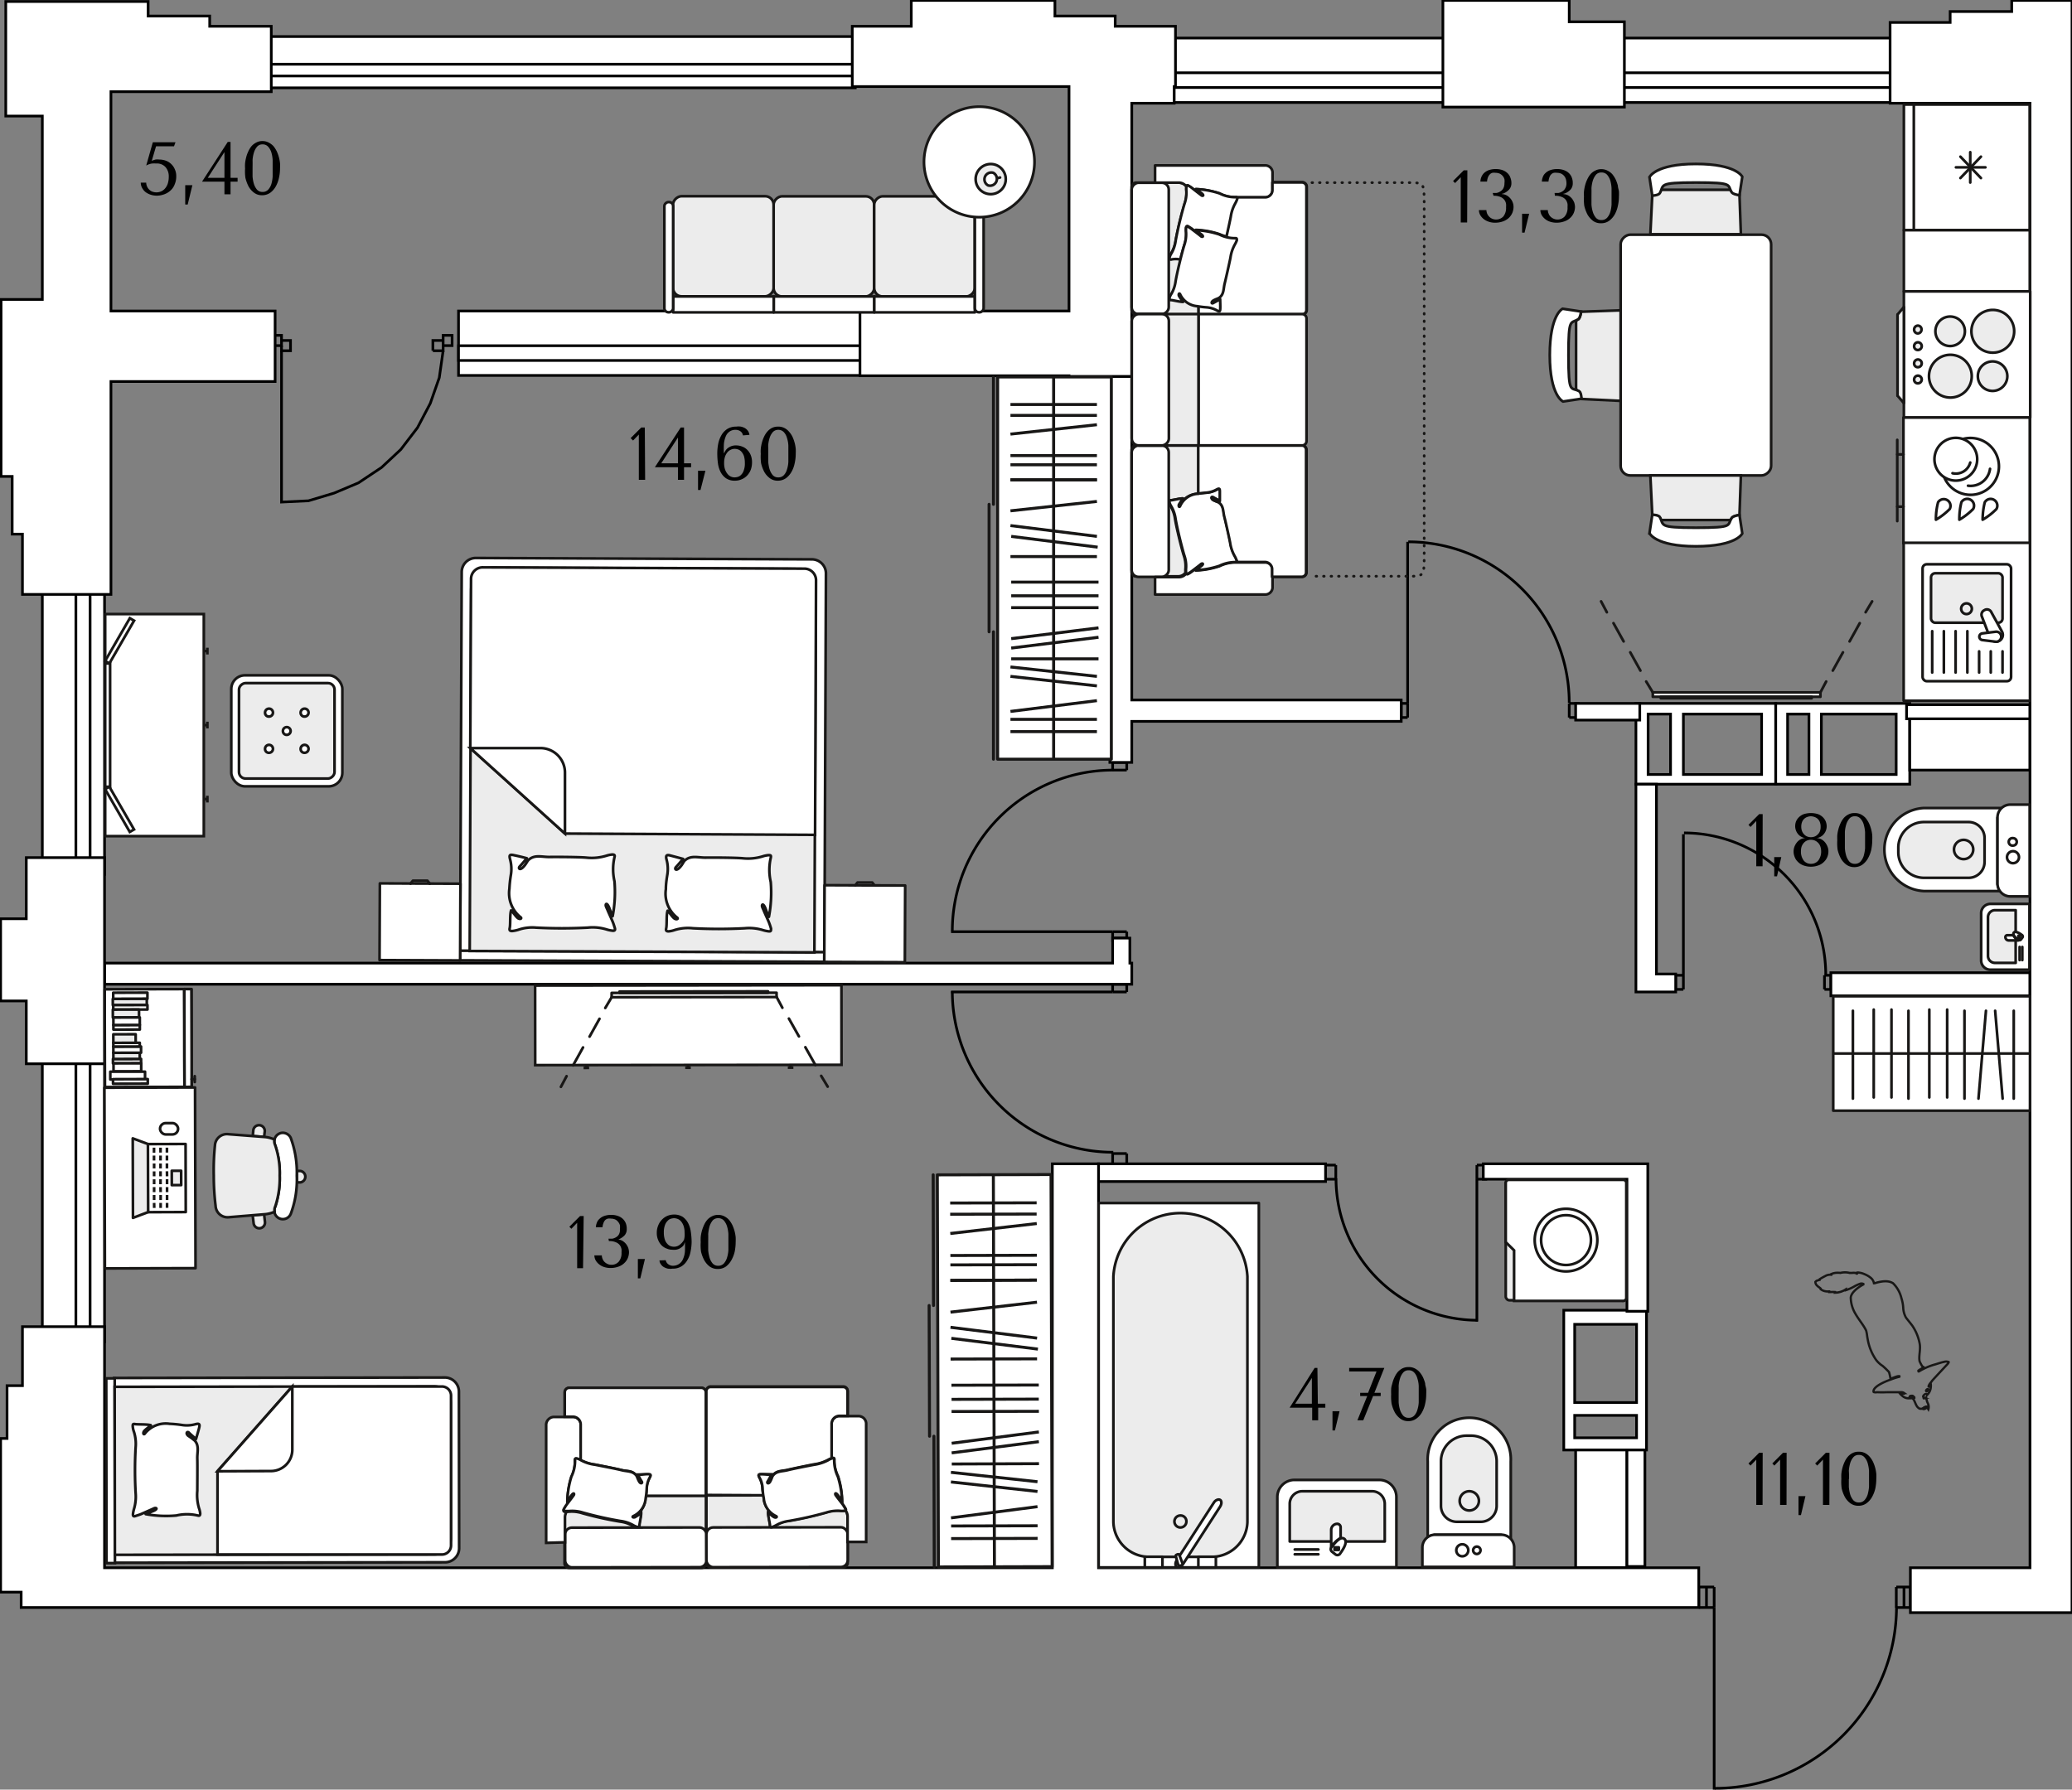 <svg xmlns="http://www.w3.org/2000/svg" viewBox="0 0 193.86 167.46"><rect x="0" y="0" width="193.86" height="167.46" fill="#808080" stroke="none"/><g id="Слой_1" data-name="Слой 1"><polyline points="26.34 32.82 26.34 46.98 28.86 46.86 31.26 46.14 33.54 45.18 35.7 43.74 37.5 42.06 39.06 40.02 40.26 37.74 41.1 35.34 41.46 32.82" fill="none" stroke="#000" stroke-miterlimit="10" stroke-width="0.25"/><polyline points="40.5 32.82 41.46 32.82 41.46 32.34" fill="none" stroke="#000" stroke-miterlimit="10" stroke-width="0.25"/><polyline points="41.46 31.86 40.5 31.86 40.5 32.82" fill="none" stroke="#000" stroke-miterlimit="10" stroke-width="0.25"/><polyline points="26.34 32.34 26.34 32.82 27.18 32.82 27.18 31.86 26.34 31.86" fill="none" stroke="#000" stroke-miterlimit="10" stroke-width="0.25"/><polyline points="41.46 32.34 42.3 32.34 42.3 31.38 41.46 31.38 41.46 32.34" fill="none" stroke="#000" stroke-miterlimit="10" stroke-width="0.25"/><polyline points="25.38 32.34 26.34 32.34 26.34 31.38 25.38 31.38 25.38 32.34" fill="none" stroke="#000" stroke-miterlimit="10" stroke-width="0.25"/><path d="M104.16,72.06A15.06,15.06,0,0,0,89.1,87.12" fill="none" stroke="#000" stroke-miterlimit="10" stroke-width="0.25"/><line x1="88.98" y1="87.18" x2="104.1" y2="87.18" fill="none" stroke="#000" stroke-miterlimit="10" stroke-width="0.25"/><line x1="105.42" y1="72.06" x2="105.42" y2="71.1" fill="none" stroke="#000" stroke-miterlimit="10" stroke-width="0.25"/><line x1="104.1" y1="72.06" x2="104.1" y2="71.1" fill="none" stroke="#000" stroke-miterlimit="10" stroke-width="0.25"/><line x1="105.42" y1="88.14" x2="105.42" y2="87.18" fill="none" stroke="#000" stroke-miterlimit="10" stroke-width="0.25"/><line x1="104.1" y1="88.14" x2="104.1" y2="87.18" fill="none" stroke="#000" stroke-miterlimit="10" stroke-width="0.25"/><line x1="104.1" y1="72.06" x2="105.42" y2="72.06" fill="none" stroke="#000" stroke-miterlimit="10" stroke-width="0.25"/><line x1="104.1" y1="71.34" x2="105.42" y2="71.34" fill="none" stroke="#000" stroke-miterlimit="10" stroke-width="0.25"/><line x1="104.1" y1="71.1" x2="105.42" y2="71.1" fill="none" stroke="#000" stroke-miterlimit="10" stroke-width="0.25"/><line x1="104.1" y1="88.14" x2="105.42" y2="88.14" fill="none" stroke="#000" stroke-miterlimit="10" stroke-width="0.25"/><line x1="104.1" y1="87.78" x2="105.42" y2="87.78" fill="none" stroke="#000" stroke-miterlimit="10" stroke-width="0.25"/><line x1="104.1" y1="87.18" x2="105.42" y2="87.18" fill="none" stroke="#000" stroke-miterlimit="10" stroke-width="0.25"/><path d="M125,110.28a13.26,13.26,0,0,0,13.26,13.26" fill="none" stroke="#000" stroke-miterlimit="10" stroke-width="0.25"/><line x1="138.18" y1="123.66" x2="138.18" y2="110.34" fill="none" stroke="#000" stroke-miterlimit="10" stroke-width="0.25"/><line x1="124.98" y1="109.02" x2="124.02" y2="109.02" fill="none" stroke="#000" stroke-miterlimit="10" stroke-width="0.25"/><line x1="124.98" y1="110.34" x2="124.02" y2="110.34" fill="none" stroke="#000" stroke-miterlimit="10" stroke-width="0.25"/><line x1="139.14" y1="109.02" x2="138.18" y2="109.02" fill="none" stroke="#000" stroke-miterlimit="10" stroke-width="0.25"/><line x1="139.14" y1="110.34" x2="138.18" y2="110.34" fill="none" stroke="#000" stroke-miterlimit="10" stroke-width="0.25"/><line x1="124.98" y1="110.34" x2="124.98" y2="109.02" fill="none" stroke="#000" stroke-miterlimit="10" stroke-width="0.25"/><line x1="138.18" y1="110.34" x2="138.18" y2="109.02" fill="none" stroke="#000" stroke-miterlimit="10" stroke-width="0.25"/><path d="M170.82,91.2a13.26,13.26,0,0,0-13.26-13.26" fill="none" stroke="#000" stroke-miterlimit="10" stroke-width="0.25"/><line x1="157.5" y1="78.06" x2="157.5" y2="91.26" fill="none" stroke="#000" stroke-miterlimit="10" stroke-width="0.25"/><line x1="170.7" y1="92.58" x2="171.66" y2="92.58" fill="none" stroke="#000" stroke-miterlimit="10" stroke-width="0.25"/><line x1="170.7" y1="91.26" x2="171.66" y2="91.26" fill="none" stroke="#000" stroke-miterlimit="10" stroke-width="0.25"/><line x1="156.54" y1="92.58" x2="157.5" y2="92.58" fill="none" stroke="#000" stroke-miterlimit="10" stroke-width="0.25"/><line x1="156.54" y1="91.26" x2="157.5" y2="91.26" fill="none" stroke="#000" stroke-miterlimit="10" stroke-width="0.25"/><line x1="170.7" y1="91.26" x2="170.7" y2="92.58" fill="none" stroke="#000" stroke-miterlimit="10" stroke-width="0.25"/><line x1="171.3" y1="91.26" x2="171.3" y2="92.58" fill="none" stroke="#000" stroke-miterlimit="10" stroke-width="0.25"/><line x1="171.66" y1="91.26" x2="171.66" y2="92.58" fill="none" stroke="#000" stroke-miterlimit="10" stroke-width="0.25"/><line x1="156.54" y1="91.26" x2="156.54" y2="92.58" fill="none" stroke="#000" stroke-miterlimit="10" stroke-width="0.25"/><line x1="156.78" y1="91.26" x2="156.78" y2="92.58" fill="none" stroke="#000" stroke-miterlimit="10" stroke-width="0.25"/><line x1="157.5" y1="91.26" x2="157.5" y2="92.58" fill="none" stroke="#000" stroke-miterlimit="10" stroke-width="0.25"/><path d="M146.82,65.76A15.06,15.06,0,0,0,131.76,50.7" fill="none" stroke="#000" stroke-miterlimit="10" stroke-width="0.25"/><line x1="131.7" y1="50.7" x2="131.7" y2="65.82" fill="none" stroke="#000" stroke-miterlimit="10" stroke-width="0.25"/><line x1="146.82" y1="67.14" x2="147.78" y2="67.14" fill="none" stroke="#000" stroke-miterlimit="10" stroke-width="0.25"/><line x1="146.82" y1="65.82" x2="147.78" y2="65.82" fill="none" stroke="#000" stroke-miterlimit="10" stroke-width="0.25"/><line x1="130.74" y1="67.14" x2="131.7" y2="67.14" fill="none" stroke="#000" stroke-miterlimit="10" stroke-width="0.25"/><line x1="130.74" y1="65.82" x2="131.7" y2="65.82" fill="none" stroke="#000" stroke-miterlimit="10" stroke-width="0.25"/><line x1="146.82" y1="65.82" x2="146.82" y2="67.14" fill="none" stroke="#000" stroke-miterlimit="10" stroke-width="0.25"/><line x1="147.54" y1="65.82" x2="147.54" y2="67.14" fill="none" stroke="#000" stroke-miterlimit="10" stroke-width="0.25"/><line x1="147.78" y1="65.82" x2="147.78" y2="67.14" fill="none" stroke="#000" stroke-miterlimit="10" stroke-width="0.25"/><line x1="130.74" y1="65.82" x2="130.74" y2="67.14" fill="none" stroke="#000" stroke-miterlimit="10" stroke-width="0.25"/><line x1="131.1" y1="65.82" x2="131.1" y2="67.14" fill="none" stroke="#000" stroke-miterlimit="10" stroke-width="0.25"/><line x1="131.7" y1="65.82" x2="131.7" y2="67.14" fill="none" stroke="#000" stroke-miterlimit="10" stroke-width="0.25"/><path d="M160.44,167.34a17,17,0,0,0,17-17" fill="none" stroke="#000" stroke-miterlimit="10" stroke-width="0.25"/><line x1="160.38" y1="150.42" x2="160.38" y2="167.46" fill="none" stroke="#000" stroke-miterlimit="10" stroke-width="0.25"/><line x1="160.38" y1="148.5" x2="158.94" y2="148.5" fill="none" stroke="#000" stroke-miterlimit="10" stroke-width="0.25"/><line x1="160.38" y1="150.42" x2="158.94" y2="150.42" fill="none" stroke="#000" stroke-miterlimit="10" stroke-width="0.25"/><line x1="178.74" y1="148.5" x2="177.42" y2="148.5" fill="none" stroke="#000" stroke-miterlimit="10" stroke-width="0.25"/><line x1="178.74" y1="150.42" x2="177.42" y2="150.42" fill="none" stroke="#000" stroke-miterlimit="10" stroke-width="0.25"/><line x1="160.38" y1="150.42" x2="160.38" y2="148.5" fill="none" stroke="#000" stroke-miterlimit="10" stroke-width="0.25"/><line x1="159.66" y1="150.42" x2="159.66" y2="148.5" fill="none" stroke="#000" stroke-miterlimit="10" stroke-width="0.25"/><line x1="158.94" y1="150.42" x2="158.94" y2="148.5" fill="none" stroke="#000" stroke-miterlimit="10" stroke-width="0.25"/><line x1="178.74" y1="150.42" x2="178.74" y2="148.5" fill="none" stroke="#000" stroke-miterlimit="10" stroke-width="0.25"/><line x1="178.14" y1="150.42" x2="178.14" y2="148.5" fill="none" stroke="#000" stroke-miterlimit="10" stroke-width="0.25"/><line x1="177.42" y1="150.42" x2="177.42" y2="148.5" fill="none" stroke="#000" stroke-miterlimit="10" stroke-width="0.25"/><path d="M89.1,92.76a15.06,15.06,0,0,0,15.06,15.06" fill="none" stroke="#000" stroke-miterlimit="10" stroke-width="0.25"/><line x1="104.1" y1="92.82" x2="88.98" y2="92.82" fill="none" stroke="#000" stroke-miterlimit="10" stroke-width="0.25"/><line x1="105.42" y1="92.82" x2="105.42" y2="91.86" fill="none" stroke="#000" stroke-miterlimit="10" stroke-width="0.25"/><line x1="104.1" y1="92.82" x2="104.1" y2="91.86" fill="none" stroke="#000" stroke-miterlimit="10" stroke-width="0.25"/><line x1="105.42" y1="108.9" x2="105.42" y2="107.94" fill="none" stroke="#000" stroke-miterlimit="10" stroke-width="0.25"/><line x1="104.1" y1="108.9" x2="104.1" y2="107.94" fill="none" stroke="#000" stroke-miterlimit="10" stroke-width="0.25"/><line x1="104.1" y1="92.82" x2="105.42" y2="92.82" fill="none" stroke="#000" stroke-miterlimit="10" stroke-width="0.25"/><line x1="104.1" y1="92.1" x2="105.42" y2="92.1" fill="none" stroke="#000" stroke-miterlimit="10" stroke-width="0.25"/><line x1="104.1" y1="91.86" x2="105.42" y2="91.86" fill="none" stroke="#000" stroke-miterlimit="10" stroke-width="0.25"/><line x1="104.1" y1="107.94" x2="105.42" y2="107.94" fill="none" stroke="#000" stroke-miterlimit="10" stroke-width="0.25"/></g><g id="окна"><rect x="-6.73" y="109.05" width="27.2" height="5.82" transform="translate(-105.09 118.83) rotate(-90)" fill="#fff" stroke="#000" stroke-miterlimit="10" stroke-width="0.25"/><rect x="-5.83" y="111.29" width="27.2" height="1.33" transform="translate(-104.19 119.73) rotate(-90)" fill="#fff" stroke="#000" stroke-miterlimit="10" stroke-width="0.25"/><rect x="24.18" y="3.42" width="55.84" height="4.8" fill="#fff" stroke="#000" stroke-miterlimit="10" stroke-width="0.25"/><rect x="24.18" y="6.01" width="55.84" height="1.1" fill="#fff" stroke="#000" stroke-miterlimit="10" stroke-width="0.25"/><rect x="-6.73" y="65.31" width="27.2" height="5.82" transform="translate(-61.35 75.09) rotate(-90)" fill="#fff" stroke="#000" stroke-miterlimit="10" stroke-width="0.25"/><rect x="-5.83" y="67.55" width="27.2" height="1.33" transform="translate(-60.45 75.99) rotate(-90)" fill="#fff" stroke="#000" stroke-miterlimit="10" stroke-width="0.25"/><rect x="42.9" y="29.1" width="38.52" height="6.03" fill="#fff" stroke="#000" stroke-miterlimit="10" stroke-width="0.25"/><rect x="42.9" y="32.35" width="38.52" height="1.38" fill="#fff" stroke="#000" stroke-miterlimit="10" stroke-width="0.25"/><rect x="109.5" y="3.56" width="26.76" height="6.03" fill="#fff" stroke="#000" stroke-miterlimit="10" stroke-width="0.25"/><rect x="109.5" y="6.81" width="26.76" height="1.38" fill="#fff" stroke="#000" stroke-miterlimit="10" stroke-width="0.25"/><rect x="150.48" y="3.56" width="26.76" height="6.03" fill="#fff" stroke="#000" stroke-miterlimit="10" stroke-width="0.25"/><rect x="150.48" y="6.81" width="26.76" height="1.38" fill="#fff" stroke="#000" stroke-miterlimit="10" stroke-width="0.25"/></g><g id="ВШ"><path d="M153.06,65.82v7.56h13.08V65.82Zm3.24,6.65h-2.1V66.82h2.1Zm8.52,0H157.5V66.82h7.32Z" fill="#fff" stroke="#000" stroke-miterlimit="10" stroke-width="0.25"/><path d="M166.14,65.82v7.56h12.54V65.82Zm3.11,6.65h-2V66.82h2Zm8.16,0h-7V66.82h7Z" fill="#fff" stroke="#000" stroke-miterlimit="10" stroke-width="0.25"/><path d="M146.31,135.68h7.74V122.6h-7.74Zm6.81-3.24v2.1h-5.79v-2.1Zm0-8.52v7.32h-5.79v-7.32Z" fill="#fff" stroke="#000" stroke-miterlimit="10" stroke-width="0.25"/><rect x="178.68" y="67.26" width="11.25" height="4.8" fill="#fff" stroke="#000" stroke-miterlimit="10" stroke-width="0.25"/><rect x="147.42" y="135.68" width="4.8" height="11.02" fill="#fff" stroke="#000" stroke-miterlimit="10" stroke-width="0.25"/></g><g id="Слой_3" data-name="Слой 3"><rect x="171.3" y="91.02" width="18.63" height="2.16" fill="#fff" stroke="#000" stroke-miterlimit="10" stroke-width="0.25"/><polygon points="153.06 73.38 153.06 91.14 153.06 92.82 154.98 92.82 156.78 92.82 156.78 91.14 154.98 91.14 154.98 73.38 153.06 73.38" fill="#fff" stroke="#000" stroke-miterlimit="10" stroke-width="0.25"/><rect x="147.42" y="65.82" width="6" height="1.56" fill="#fff" stroke="#000" stroke-miterlimit="10" stroke-width="0.25"/><rect x="178.38" y="65.94" width="11.55" height="1.32" fill="#fff" stroke="#000" stroke-miterlimit="10" stroke-width="0.25"/><polygon points="105.89 67.5 131.1 67.5 131.1 65.5 105.89 65.5 105.89 35.22 103.84 35.22 103.84 71.34 105.89 71.34 105.89 67.5" fill="#fff" stroke="#000" stroke-miterlimit="10" stroke-width="0.25"/><polygon points="105.89 90.12 105.71 90.12 105.71 87.78 104.1 87.78 104.1 90.12 9.78 90.12 9.78 92.1 105.89 92.1 105.89 90.12" fill="#fff" stroke="#000" stroke-miterlimit="10" stroke-width="0.25"/><rect x="102.78" y="108.9" width="21.24" height="1.66" fill="#fff" stroke="#000" stroke-miterlimit="10" stroke-width="0.25"/><polygon points="152.22 122.7 154.17 122.7 154.17 110.34 154.17 108.9 152.22 108.9 138.78 108.9 138.78 110.34 152.22 110.34 152.22 122.7" fill="#fff" stroke="#000" stroke-miterlimit="10" stroke-width="0.25"/><rect x="152.22" y="135.68" width="1.68" height="10.9" fill="#fff" stroke="#000" stroke-miterlimit="10" stroke-width="0.25"/></g><g id="Слой_2" data-name="Слой 2"><polygon points="25.74 29.1 25.74 35.7 10.38 35.7 10.38 55.62 2.1 55.62 2.1 49.98 1.14 49.98 1.14 44.58 0.1 44.58 0.1 28.02 3.96 28.02 3.96 10.86 0.54 10.86 0.54 0.14 13.86 0.14 13.86 1.5 19.62 1.5 19.62 2.46 25.38 2.46 25.38 8.58 10.38 8.58 10.38 29.1 25.74 29.1" fill="#fff" stroke="#000" stroke-miterlimit="10" stroke-width="0.25"/><polygon points="100.02 29.1 80.46 29.1 80.46 35.16 100.02 35.16 100.02 35.22 105.89 35.22 105.89 9.66 109.86 9.66 109.86 8.1 109.98 8.1 109.98 2.46 104.34 2.46 104.34 1.5 98.7 1.5 98.7 0.04 85.26 0.04 85.26 2.46 79.74 2.46 79.74 8.1 100.02 8.1 100.02 29.1" fill="#fff" stroke="#000" stroke-miterlimit="10" stroke-width="0.25"/><polygon points="146.82 10.02 151.98 10.02 151.98 2.04 146.82 2.04 146.82 0.04 135 0.04 135 10.02 135.3 10.02 146.82 10.02" fill="#fff" stroke="#000" stroke-miterlimit="10" stroke-width="0.25"/><polygon points="189.93 146.7 178.74 146.7 178.74 150.9 185.1 150.9 185.1 150.9 190.68 150.9 190.68 150.9 193.86 150.9 193.86 146.7 193.86 146.7 193.86 9.66 193.86 9.66 193.86 2.1 193.86 2.1 193.86 0.04 188.22 0.04 188.22 1.08 182.46 1.08 182.46 2.1 176.84 2.1 176.84 9.66 189.93 9.66 189.93 146.7" fill="#fff" stroke="#000" stroke-miterlimit="10" stroke-width="0.25"/><polygon points="1.98 150.42 8.34 150.42 8.34 150.42 29.1 150.42 29.1 150.42 35.46 150.42 35.46 150.42 152.34 150.42 152.34 150.42 156.54 150.42 156.54 150.42 158.94 150.42 158.94 146.7 102.78 146.7 102.78 108.9 98.46 108.9 98.46 146.7 9.78 146.7 9.78 124.14 2.1 124.14 2.1 129.66 0.66 129.66 0.66 134.6 0.06 134.6 0.06 148.98 1.98 148.98 1.98 150.42" fill="#fff" stroke="#000" stroke-miterlimit="10" stroke-width="0.25"/><polygon points="2.46 99.54 9.78 99.54 9.78 80.25 2.46 80.25 2.46 85.97 0.06 85.97 0.06 93.66 2.46 93.66 2.46 99.54" fill="#fff" stroke="#000" stroke-miterlimit="10" stroke-width="0.25"/></g><g id="СУ_кухня" data-name="СУ+кухня"><path d="M133.58,143.78l.65-.17h6.2l.92.39v-7.25a3.89,3.89,0,1,0-7.77,0Z" fill="#fff" fill-rule="evenodd"/><path d="M133.58,143.78l.65-.17h6.2l.92.39v-7.25a3.89,3.89,0,1,0-7.77,0Z" fill="none" stroke="#181716" stroke-miterlimit="22.93" stroke-width="0.25"/><path d="M133.08,146.62h8.59v-1.81a1.2,1.2,0,0,0-1.2-1.2h-6.2a1.19,1.19,0,0,0-1.19,1.2Z" fill="#fff" fill-rule="evenodd"/><path d="M133.08,146.62h8.59v-1.81a1.2,1.2,0,0,0-1.2-1.2h-6.2a1.19,1.19,0,0,0-1.19,1.2Z" fill="none" stroke="#181716" stroke-miterlimit="22.93" stroke-width="0.25"/><path d="M136.31,142.4h2.23a1.49,1.49,0,0,0,1.49-1.49v-4.18a2.4,2.4,0,0,0-2.39-2.39h-.43a2.4,2.4,0,0,0-2.39,2.39v4.18a1.49,1.49,0,0,0,1.49,1.49" fill="#ececec" fill-rule="evenodd"/><path d="M136.31,142.4h2.23a1.49,1.49,0,0,0,1.49-1.49v-4.18a2.4,2.4,0,0,0-2.39-2.39h-.43a2.4,2.4,0,0,0-2.39,2.39v4.18A1.49,1.49,0,0,0,136.31,142.4Z" fill="none" stroke="#181716" stroke-miterlimit="22.93" stroke-width="0.25"/><path d="M137.46,141.34a.9.9,0,1,0-.89-.9.9.9,0,0,0,.89.9" fill="#ececec" fill-rule="evenodd"/><path d="M137.46,141.34a.9.9,0,1,0-.89-.9A.9.9,0,0,0,137.46,141.34Z" fill="none" stroke="#181716" stroke-miterlimit="22.93" stroke-width="0.25"/><path d="M136.74,145.62a.56.56,0,1,0,0-1.11.56.56,0,0,0,0,1.11" fill="#fff" fill-rule="evenodd"/><path d="M136.74,145.62a.56.56,0,1,0,0-1.11.56.56,0,0,0,0,1.11Z" fill="none" stroke="#181716" stroke-miterlimit="22.93" stroke-width="0.25"/><path d="M138.18,145.41a.35.35,0,0,0,.34-.35.34.34,0,0,0-.34-.34.35.35,0,0,0-.35.34.35.35,0,0,0,.35.35" fill="#fff" fill-rule="evenodd"/><path d="M138.18,145.41a.35.35,0,0,0,.34-.35.34.34,0,0,0-.34-.34.35.35,0,0,0-.35.34A.35.35,0,0,0,138.18,145.41Z" fill="none" stroke="#181716" stroke-miterlimit="22.93" stroke-width="0.25"/><path d="M140.88,110.74v10.6a.34.34,0,0,0,.34.34h10.6a.35.35,0,0,0,.34-.34v-10.6a.34.34,0,0,0-.34-.34h-10.6a.34.34,0,0,0-.34.34" fill="#ececec" fill-rule="evenodd"/><rect x="140.88" y="110.4" width="11.27" height="11.27" rx="0.34" fill="none" stroke="#181716" stroke-miterlimit="22.93" stroke-width="0.25"/><path d="M141.66,117v4.73h10.22a.29.29,0,0,0,.28-.28V110.68a.29.29,0,0,0-.28-.28H141.16a.29.29,0,0,0-.28.28v5.55Z" fill="#fff" fill-rule="evenodd"/><path d="M141.66,117v4.73h10.22a.29.29,0,0,0,.28-.28V110.68a.29.29,0,0,0-.28-.28H141.16a.29.29,0,0,0-.28.28v5.55Z" fill="none" stroke="#181716" stroke-miterlimit="22.93" stroke-width="0.25"/><path d="M141.3,117.22v0Z" fill="#fff" fill-rule="evenodd"/><path d="M141.3,117.22v0Z" fill="none" stroke="#181716" stroke-miterlimit="22.93" stroke-width="0.25"/><path d="M141.3,119.37v0Z" fill="#fff" fill-rule="evenodd"/><path d="M141.3,119.37v0Z" fill="none" stroke="#181716" stroke-miterlimit="22.93" stroke-width="0.25"/><path d="M146.52,113.11a2.93,2.93,0,1,0,2.93,2.93,2.93,2.93,0,0,0-2.93-2.93" fill="#fff"/><path d="M146.52,113.11a2.93,2.93,0,1,0,2.93,2.93A2.93,2.93,0,0,0,146.52,113.11Z" fill="none" stroke="#181716" stroke-miterlimit="22.93" stroke-width="0.25"/><path d="M146.52,113.71a2.33,2.33,0,1,0,2.33,2.33,2.33,2.33,0,0,0-2.33-2.33" fill="#fff"/><path d="M146.52,113.71a2.33,2.33,0,1,0,2.33,2.33A2.33,2.33,0,0,0,146.52,113.71Z" fill="none" stroke="#181716" stroke-miterlimit="22.93" stroke-width="0.25"/><path d="M130.65,140.08v6.57H119.51v-6.57a1.6,1.6,0,0,1,1.6-1.6h7.94a1.6,1.6,0,0,1,1.6,1.6" fill="#fff" fill-rule="evenodd"/><path d="M130.65,140.08v6.57H119.51v-6.57a1.6,1.6,0,0,1,1.6-1.6h7.94A1.6,1.6,0,0,1,130.65,140.08Z" fill="none" stroke="#181716" stroke-linecap="round" stroke-linejoin="round" stroke-width="0.25"/><path d="M128.38,139.54h-6.53a1.18,1.18,0,0,0-1.18,1.19v3.51h8.89v-3.51a1.18,1.18,0,0,0-1.18-1.19" fill="#ececec" fill-rule="evenodd"/><path d="M128.38,139.54h-6.53a1.18,1.18,0,0,0-1.18,1.19v3.51h8.89v-3.51A1.18,1.18,0,0,0,128.38,139.54Z" fill="none" stroke="#181716" stroke-linecap="round" stroke-linejoin="round" stroke-width="0.25"/><line x1="121.14" y1="145.44" x2="123.35" y2="145.44" fill="#fff"/><line x1="121.14" y1="145.44" x2="123.35" y2="145.44" fill="none" stroke="#181716" stroke-linecap="round" stroke-linejoin="round" stroke-width="0.25"/><line x1="121.14" y1="144.99" x2="123.35" y2="144.99" fill="#fff"/><line x1="121.14" y1="144.99" x2="123.35" y2="144.99" fill="none" stroke="#181716" stroke-linecap="round" stroke-linejoin="round" stroke-width="0.25"/><path d="M124.55,144.75a2.78,2.78,0,0,1,.88-.84v-1a.32.32,0,0,0-.32-.32.57.57,0,0,0-.56.56Z" fill="#fff" fill-rule="evenodd"/><path d="M124.55,144.75a2.78,2.78,0,0,1,.88-.84v-1a.32.32,0,0,0-.32-.32.57.57,0,0,0-.56.56Z" fill="none" stroke="#181716" stroke-linecap="round" stroke-linejoin="round" stroke-width="0.25"/><path d="M124.64,145.21l.27.21a.31.31,0,0,0,.44,0c.19-.26.83-1.13.42-1.43s-1,.57-1.23.83a.31.31,0,0,0,.1.43" fill="#fff" fill-rule="evenodd"/><path d="M124.64,145.21l.27.21a.31.31,0,0,0,.44,0c.19-.26.83-1.13.42-1.43s-1,.57-1.23.83A.31.31,0,0,0,124.64,145.21Z" fill="none" stroke="#181716" stroke-linecap="round" stroke-linejoin="round" stroke-width="0.25"/><rect x="124.86" y="144.79" width="0.4" height="0.24" fill="#fff"/><rect x="124.86" y="144.79" width="0.4" height="0.24" fill="none" stroke="#181716" stroke-linecap="round" stroke-linejoin="round" stroke-width="0.25"/><path d="M187.06,83.38l-.17-.65V76.52l.39-.91H180a3.89,3.89,0,0,0,0,7.77Z" fill="#fff" fill-rule="evenodd"/><path d="M187.06,83.38l-.17-.65V76.52l.39-.91H180a3.89,3.89,0,0,0,0,7.77Z" fill="none" stroke="#181716" stroke-miterlimit="22.93" stroke-width="0.25"/><path d="M189.9,83.88V75.29h-1.81a1.2,1.2,0,0,0-1.2,1.19v6.2a1.2,1.2,0,0,0,1.2,1.2Z" fill="#fff" fill-rule="evenodd"/><path d="M189.9,83.88V75.29h-1.81a1.2,1.2,0,0,0-1.2,1.19v6.2a1.2,1.2,0,0,0,1.2,1.2Z" fill="none" stroke="#181716" stroke-miterlimit="22.93" stroke-width="0.25"/><path d="M185.68,80.65V78.42a1.5,1.5,0,0,0-1.49-1.5H180a2.4,2.4,0,0,0-2.39,2.39v.44A2.4,2.4,0,0,0,180,82.14h4.17a1.49,1.49,0,0,0,1.49-1.49" fill="#ececec" fill-rule="evenodd"/><path d="M185.68,80.65V78.42a1.5,1.5,0,0,0-1.49-1.5H180a2.4,2.4,0,0,0-2.39,2.39v.44A2.4,2.4,0,0,0,180,82.14h4.17A1.49,1.49,0,0,0,185.68,80.65Z" fill="none" stroke="#181716" stroke-miterlimit="22.93" stroke-width="0.25"/><path d="M184.62,79.49a.9.9,0,1,0-.89.9.9.9,0,0,0,.89-.9" fill="#ececec" fill-rule="evenodd"/><path d="M184.62,79.49a.9.9,0,1,0-.89.9A.9.9,0,0,0,184.62,79.49Z" fill="none" stroke="#181716" stroke-miterlimit="22.93" stroke-width="0.25"/><path d="M188.9,80.21a.56.56,0,1,0-.55.56.56.56,0,0,0,.55-.56" fill="#fff" fill-rule="evenodd"/><path d="M188.9,80.21a.56.56,0,1,0-.55.56A.56.56,0,0,0,188.9,80.21Z" fill="none" stroke="#181716" stroke-miterlimit="22.93" stroke-width="0.25"/><path d="M188.69,78.78a.34.34,0,0,0-.34-.35.35.35,0,1,0,0,.69.34.34,0,0,0,.34-.34" fill="#fff" fill-rule="evenodd"/><path d="M188.69,78.78a.34.34,0,0,0-.34-.35.35.35,0,1,0,0,.69A.34.34,0,0,0,188.69,78.78Z" fill="none" stroke="#181716" stroke-miterlimit="22.93" stroke-width="0.25"/><path d="M186.24,84.58h3.64v6.16h-3.64a.87.87,0,0,1-.88-.88v-4.4a.87.87,0,0,1,.88-.88" fill="#fff" fill-rule="evenodd"/><path d="M186.24,84.58h3.64v6.16h-3.64a.87.87,0,0,1-.88-.88v-4.4A.87.87,0,0,1,186.24,84.58Z" fill="none" stroke="#181716" stroke-linecap="round" stroke-linejoin="round" stroke-width="0.25"/><path d="M186,85.83v3.62a.65.65,0,0,0,.65.65h1.94V85.17H186.6a.66.66,0,0,0-.65.66" fill="#ececec" fill-rule="evenodd"/><path d="M186,85.83v3.62a.65.65,0,0,0,.65.65h1.94V85.17H186.6A.66.66,0,0,0,186,85.83Z" fill="none" stroke="#181716" stroke-linecap="round" stroke-linejoin="round" stroke-width="0.25"/><line x1="189.21" y1="89.84" x2="189.21" y2="88.61" fill="#fff"/><line x1="189.21" y1="89.84" x2="189.21" y2="88.61" fill="none" stroke="#181716" stroke-linecap="round" stroke-linejoin="round" stroke-width="0.25"/><line x1="188.96" y1="89.84" x2="188.96" y2="88.61" fill="#fff"/><line x1="188.96" y1="89.84" x2="188.96" y2="88.61" fill="none" stroke="#181716" stroke-linecap="round" stroke-linejoin="round" stroke-width="0.25"/><path d="M188.83,88a1.55,1.55,0,0,1-.47-.49h-.55a.18.18,0,0,0-.18.18.31.31,0,0,0,.31.31Z" fill="#fff" fill-rule="evenodd"/><path d="M188.83,88a1.55,1.55,0,0,1-.47-.49h-.55a.18.18,0,0,0-.18.18.31.31,0,0,0,.31.31Z" fill="none" stroke="#181716" stroke-linecap="round" stroke-linejoin="round" stroke-width="0.25"/><path d="M189.09,87.9l.11-.15a.17.17,0,0,0,0-.24c-.15-.11-.63-.46-.79-.23s.31.57.46.68a.18.18,0,0,0,.24-.06" fill="#fff" fill-rule="evenodd"/><path d="M189.09,87.9l.11-.15a.17.17,0,0,0,0-.24c-.15-.11-.63-.46-.79-.23s.31.57.46.68A.18.18,0,0,0,189.09,87.9Z" fill="none" stroke="#181716" stroke-linecap="round" stroke-linejoin="round" stroke-width="0.25"/><rect x="188.85" y="87.55" width="0.14" height="0.22" fill="#fff"/><rect x="188.85" y="87.55" width="0.14" height="0.22" fill="none" stroke="#181716" stroke-linecap="round" stroke-linejoin="round" stroke-width="0.25"/><rect x="102.79" y="112.57" width="14.99" height="34.1" fill="#fff"/><rect x="102.79" y="112.57" width="14.99" height="34.1" fill="none" stroke="#181716" stroke-linecap="round" stroke-linejoin="round" stroke-width="0.25"/><path d="M116.71,142.44v-23a6.28,6.28,0,0,0-12.54,0v23a3.36,3.36,0,0,0,3.45,3.24h5.64a3.36,3.36,0,0,0,3.45-3.24" fill="#ececec" fill-rule="evenodd"/><path d="M116.71,142.44v-23a6.28,6.28,0,0,0-12.54,0v23a3.36,3.36,0,0,0,3.45,3.24h5.64A3.36,3.36,0,0,0,116.71,142.44Z" fill="none" stroke="#181716" stroke-linecap="round" stroke-linejoin="round" stroke-width="0.25"/><path d="M111,142.33a.56.56,0,1,1-.56-.52.54.54,0,0,1,.56.52" fill="#ececec" fill-rule="evenodd"/><path d="M111,142.33a.56.56,0,1,1-.56-.52A.54.54,0,0,1,111,142.33Z" fill="none" stroke="#181716" stroke-linecap="round" stroke-linejoin="round" stroke-width="0.25"/><path d="M112.12,146.67h1.64v-1h-1.64Zm-3.36-1h-1.65v1h1.65Z" fill="#fff" fill-rule="evenodd"/><path d="M112.12,146.67h1.64v-1h-1.64Zm-3.36-1h-1.65v1h1.65Z" fill="none" stroke="#181716" stroke-linecap="round" stroke-linejoin="round" stroke-width="0.25"/><path d="M110.71,146.32l3.45-5.35c.16-.25.15-.53,0-.62s-.44,0-.6.27L110.09,146c-.15.24-.14.52,0,.62h0c.17.09.44,0,.6-.28" fill="#fff" fill-rule="evenodd"/><path d="M110.71,146.32l3.45-5.35c.16-.25.15-.53,0-.62s-.44,0-.6.27L110.09,146c-.15.24-.14.52,0,.62h0C110.28,146.69,110.55,146.57,110.71,146.32Z" fill="none" stroke="#181716" stroke-linecap="round" stroke-linejoin="round" stroke-width="0.25"/><path d="M110,145.58c0-.11.29-.2.33-.1l.31.81c.08.2-.35.3-.41.12Z" fill="#fff" fill-rule="evenodd"/><path d="M110,145.58c0-.11.29-.2.33-.1l.31.81c.08.2-.35.3-.41.12Z" fill="none" stroke="#181716" stroke-linecap="round" stroke-linejoin="round" stroke-width="0.25"/><polygon points="189.9 21.54 189.9 9.78 179.06 9.78 178.13 9.78 178.13 21.54 189.9 21.54" fill="#fff"/><polygon points="189.9 21.54 189.9 9.78 179.06 9.78 178.13 9.78 178.13 21.54 189.9 21.54" fill="none" stroke="#181716" stroke-linecap="round" stroke-linejoin="round" stroke-width="0.25"/><line x1="179.06" y1="21.54" x2="179.06" y2="9.77" fill="#fff"/><line x1="179.06" y1="21.54" x2="179.06" y2="9.77" fill="none" stroke="#181716" stroke-linecap="round" stroke-linejoin="round" stroke-width="0.25"/><line x1="183.42" y1="14.66" x2="185.34" y2="16.66" fill="#fff"/><line x1="183.42" y1="14.66" x2="185.34" y2="16.66" fill="none" stroke="#181716" stroke-linecap="round" stroke-linejoin="round" stroke-width="0.25"/><line x1="183.42" y1="16.66" x2="185.34" y2="14.66" fill="#fff"/><line x1="183.42" y1="16.66" x2="185.34" y2="14.66" fill="none" stroke="#181716" stroke-linecap="round" stroke-linejoin="round" stroke-width="0.25"/><line x1="184.34" y1="17.08" x2="184.34" y2="14.24" fill="#fff"/><line x1="184.34" y1="17.08" x2="184.34" y2="14.24" fill="none" stroke="#181716" stroke-linecap="round" stroke-linejoin="round" stroke-width="0.25"/><line x1="185.76" y1="15.66" x2="183" y2="15.66" fill="#fff"/><line x1="185.76" y1="15.66" x2="183" y2="15.66" fill="none" stroke="#181716" stroke-linecap="round" stroke-linejoin="round" stroke-width="0.25"/><rect x="178.13" y="27.26" width="11.82" height="11.82" fill="#fff"/><rect x="178.13" y="27.26" width="11.82" height="11.82" fill="none" stroke="#181716" stroke-linecap="round" stroke-linejoin="round" stroke-width="0.25"/><line x1="177.54" y1="37.03" x2="177.54" y2="29.43" fill="#ececec"/><line x1="177.54" y1="37.03" x2="177.54" y2="29.43" fill="none" stroke="#181716" stroke-linecap="round" stroke-linejoin="round" stroke-width="0.25"/><polygon points="177.54 37.03 178.13 37.72 178.13 28.73 177.54 29.43 177.54 37.03" fill="#ececec"/><polygon points="177.54 37.03 178.13 37.72 178.13 28.73 177.54 29.43 177.54 37.03" fill="none" stroke="#181716" stroke-linecap="round" stroke-linejoin="round" stroke-width="0.25"/><path d="M184.45,31a2,2,0,1,0,2-2,2,2,0,0,0-2,2" fill="#ececec"/><path d="M184.45,31a2,2,0,1,0,2-2A2,2,0,0,0,184.45,31Z" fill="none" stroke="#181716" stroke-linecap="round" stroke-linejoin="round" stroke-width="0.25"/><path d="M180.48,35.2a2,2,0,1,0,2-2,2,2,0,0,0-2,2" fill="#ececec"/><path d="M180.48,35.2a2,2,0,1,0,2-2A2,2,0,0,0,180.48,35.2Z" fill="none" stroke="#181716" stroke-linecap="round" stroke-linejoin="round" stroke-width="0.25"/><path d="M181.08,31a1.38,1.38,0,1,0,1.38-1.38A1.38,1.38,0,0,0,181.08,31" fill="#ececec"/><path d="M181.08,31a1.38,1.38,0,1,0,1.38-1.38A1.38,1.38,0,0,0,181.08,31Z" fill="none" stroke="#181716" stroke-linecap="round" stroke-linejoin="round" stroke-width="0.25"/><path d="M185.05,35.2a1.38,1.38,0,1,0,1.38-1.38,1.38,1.38,0,0,0-1.38,1.38" fill="#ececec"/><path d="M185.05,35.2a1.38,1.38,0,1,0,1.38-1.38A1.38,1.38,0,0,0,185.05,35.2Z" fill="none" stroke="#181716" stroke-linecap="round" stroke-linejoin="round" stroke-width="0.25"/><line x1="179.42" y1="35.51" x2="179.44" y2="35.51" fill="#ececec"/><line x1="179.42" y1="35.51" x2="179.44" y2="35.51" fill="none" stroke="#181716" stroke-linecap="round" stroke-linejoin="round" stroke-width="0.25"/><path d="M179.09,35.51a.36.36,0,0,1,.35-.36.36.36,0,0,1,0,.72h0a.34.34,0,0,1-.33-.36" fill="#ececec"/><path d="M179.09,35.51a.36.36,0,0,1,.35-.36.36.36,0,0,1,0,.72h0A.34.34,0,0,1,179.09,35.51Z" fill="none" stroke="#181716" stroke-linecap="round" stroke-linejoin="round" stroke-width="0.25"/><line x1="179.42" y1="33.95" x2="179.44" y2="33.95" fill="#ececec"/><line x1="179.42" y1="33.95" x2="179.44" y2="33.95" fill="none" stroke="#181716" stroke-linecap="round" stroke-linejoin="round" stroke-width="0.25"/><path d="M179.09,34a.36.36,0,0,1,.35-.36.36.36,0,0,1,0,.72h0a.34.34,0,0,1-.33-.36" fill="#ececec"/><path d="M179.09,34a.36.36,0,0,1,.35-.36.36.36,0,0,1,0,.72h0A.34.34,0,0,1,179.09,34Z" fill="none" stroke="#181716" stroke-linecap="round" stroke-linejoin="round" stroke-width="0.25"/><line x1="179.42" y1="32.39" x2="179.44" y2="32.39" fill="#ececec"/><line x1="179.42" y1="32.39" x2="179.44" y2="32.39" fill="none" stroke="#181716" stroke-linecap="round" stroke-linejoin="round" stroke-width="0.25"/><path d="M179.09,32.39a.36.36,0,0,1,.35-.36.36.36,0,0,1,0,.72h0a.34.34,0,0,1-.33-.36" fill="#ececec"/><path d="M179.09,32.39a.36.36,0,0,1,.35-.36.36.36,0,0,1,0,.72h0A.34.34,0,0,1,179.09,32.39Z" fill="none" stroke="#181716" stroke-linecap="round" stroke-linejoin="round" stroke-width="0.25"/><line x1="179.42" y1="30.83" x2="179.44" y2="30.83" fill="#ececec"/><line x1="179.42" y1="30.83" x2="179.44" y2="30.83" fill="none" stroke="#181716" stroke-linecap="round" stroke-linejoin="round" stroke-width="0.25"/><path d="M179.09,30.83a.36.36,0,0,1,.35-.36.35.35,0,0,1,.34.36.36.36,0,0,1-.34.37h0a.35.35,0,0,1-.33-.37" fill="#ececec"/><path d="M179.09,30.83a.36.36,0,0,1,.35-.36.35.35,0,0,1,.34.36.36.36,0,0,1-.34.37h0A.35.35,0,0,1,179.09,30.83Z" fill="none" stroke="#181716" stroke-linecap="round" stroke-linejoin="round" stroke-width="0.25"/><rect x="181.16" y="18.51" width="5.72" height="11.78" transform="translate(208.42 -159.62) rotate(90)" fill="#fff" stroke="#181716" stroke-linecap="round" stroke-linejoin="round" stroke-width="0.25"/><rect x="178.09" y="39.07" width="11.82" height="11.78" fill="#fff"/><rect x="178.09" y="39.07" width="11.82" height="11.78" fill="none" stroke="#181716" stroke-linecap="round" stroke-linejoin="round" stroke-width="0.25"/><line x1="177.51" y1="41.16" x2="177.51" y2="48.76" fill="#fff"/><line x1="177.51" y1="41.16" x2="177.51" y2="48.76" fill="none" stroke="#181716" stroke-linecap="round" stroke-linejoin="round" stroke-width="0.25"/><line x1="177.51" y1="47.41" x2="178.09" y2="47.41" fill="#fff"/><line x1="177.51" y1="47.41" x2="178.09" y2="47.41" fill="none" stroke="#181716" stroke-linecap="round" stroke-linejoin="round" stroke-width="0.25"/><line x1="177.51" y1="42.52" x2="178.09" y2="42.52" fill="#fff"/><line x1="177.51" y1="42.52" x2="178.09" y2="42.52" fill="none" stroke="#181716" stroke-linecap="round" stroke-linejoin="round" stroke-width="0.25"/><path d="M181.73,43.28a2.66,2.66,0,1,1,2.29,3,2.66,2.66,0,0,1-2.29-3" fill="#fff"/><path d="M181.73,43.28a2.66,2.66,0,1,1,2.29,3A2.66,2.66,0,0,1,181.73,43.28Z" fill="none" stroke="#181716" stroke-linecap="round" stroke-linejoin="round" stroke-width="0.25"/><path d="M186.19,43.87a1.83,1.83,0,0,1-2.06,1.58" fill="#fff"/><path d="M186.19,43.87a1.83,1.83,0,0,1-2.06,1.58" fill="none" stroke="#181716" stroke-linecap="round" stroke-linejoin="round" stroke-width="0.25"/><path d="M184.94,43.42a2,2,0,1,1-1.51-2.4,2,2,0,0,1,1.51,2.4" fill="#fff"/><path d="M184.94,43.42a2,2,0,1,1-1.51-2.4A2,2,0,0,1,184.94,43.42Z" fill="none" stroke="#181716" stroke-linecap="round" stroke-linejoin="round" stroke-width="0.25"/><path d="M184.34,43.28a1.39,1.39,0,0,1-1.66,1" fill="#fff"/><path d="M184.34,43.28a1.39,1.39,0,0,1-1.66,1" fill="none" stroke="#181716" stroke-linecap="round" stroke-linejoin="round" stroke-width="0.25"/><path d="M185.7,47a.63.63,0,0,1,.86-.23.63.63,0,0,1,.23.86,6,6,0,0,1-1.29,1,6.59,6.59,0,0,1,.2-1.61" fill="#fff"/><path d="M185.7,47a.63.63,0,0,1,.86-.23.63.63,0,0,1,.23.86,6,6,0,0,1-1.29,1A6.59,6.59,0,0,1,185.7,47Z" fill="none" stroke="#181716" stroke-linecap="round" stroke-linejoin="round" stroke-width="0.25"/><path d="M183.51,47a.63.63,0,0,1,1.1.63,6.22,6.22,0,0,1-1.29,1,6.49,6.49,0,0,1,.19-1.61" fill="#fff"/><path d="M183.51,47a.63.63,0,0,1,1.1.63,6.22,6.22,0,0,1-1.29,1A6.49,6.49,0,0,1,183.51,47Z" fill="none" stroke="#181716" stroke-linecap="round" stroke-linejoin="round" stroke-width="0.25"/><path d="M181.33,47a.63.63,0,0,1,1.09.63,6.22,6.22,0,0,1-1.29,1,6.09,6.09,0,0,1,.2-1.61" fill="#fff"/><path d="M181.33,47a.63.63,0,0,1,1.09.63,6.22,6.22,0,0,1-1.29,1A6.09,6.09,0,0,1,181.33,47Z" fill="none" stroke="#181716" stroke-linecap="round" stroke-linejoin="round" stroke-width="0.25"/><rect x="178.11" y="50.79" width="11.82" height="14.78" fill="#fff"/><rect x="178.11" y="50.79" width="11.82" height="14.78" fill="none" stroke="#181716" stroke-linecap="round" stroke-linejoin="round" stroke-width="0.25"/><path d="M179.88,63.35V53.19a.38.38,0,0,1,.39-.39h7.49a.39.39,0,0,1,.4.39V63.35a.4.4,0,0,1-.4.39h-7.49a.39.39,0,0,1-.39-.39" fill="#fff"/><rect x="179.88" y="52.8" width="8.28" height="10.94" rx="0.39" fill="none" stroke="#181716" stroke-linecap="round" stroke-linejoin="round" stroke-width="0.25"/><path d="M180.67,57.87V54a.39.39,0,0,1,.4-.39H187a.38.38,0,0,1,.39.39v3.84a.39.39,0,0,1-.39.4h-5.9a.4.4,0,0,1-.4-.4" fill="#ececec"/><rect x="180.67" y="53.64" width="6.69" height="4.63" rx="0.39" fill="none" stroke="#181716" stroke-linecap="round" stroke-linejoin="round" stroke-width="0.25"/><path d="M184,56.46a.5.5,0,0,1,.49.5.49.49,0,0,1-1,0,.5.5,0,0,1,.49-.5" fill="#ececec"/><path d="M184,56.46a.5.5,0,0,1,.49.5.49.49,0,0,1-1,0A.5.5,0,0,1,184,56.46Z" fill="none" stroke="#181716" stroke-linecap="round" stroke-linejoin="round" stroke-width="0.25"/><line x1="185.17" y1="60.95" x2="185.17" y2="62.93" fill="#fff"/><line x1="185.17" y1="60.95" x2="185.17" y2="62.93" fill="none" stroke="#181716" stroke-linecap="round" stroke-linejoin="round" stroke-width="0.25"/><line x1="186.26" y1="60.95" x2="186.26" y2="62.93" fill="#fff"/><line x1="186.26" y1="60.95" x2="186.26" y2="62.93" fill="none" stroke="#181716" stroke-linecap="round" stroke-linejoin="round" stroke-width="0.25"/><line x1="187.36" y1="60.95" x2="187.36" y2="62.93" fill="#fff"/><line x1="187.36" y1="60.95" x2="187.36" y2="62.93" fill="none" stroke="#181716" stroke-linecap="round" stroke-linejoin="round" stroke-width="0.25"/><line x1="184.07" y1="59.06" x2="184.07" y2="62.93" fill="#fff"/><line x1="184.07" y1="59.06" x2="184.07" y2="62.93" fill="none" stroke="#181716" stroke-linecap="round" stroke-linejoin="round" stroke-width="0.25"/><line x1="182.97" y1="59.06" x2="182.97" y2="62.93" fill="#fff"/><line x1="182.97" y1="59.06" x2="182.97" y2="62.93" fill="none" stroke="#181716" stroke-linecap="round" stroke-linejoin="round" stroke-width="0.25"/><line x1="181.87" y1="59.06" x2="181.87" y2="62.93" fill="#fff"/><line x1="181.87" y1="59.06" x2="181.87" y2="62.93" fill="none" stroke="#181716" stroke-linecap="round" stroke-linejoin="round" stroke-width="0.25"/><line x1="180.78" y1="59.06" x2="180.78" y2="62.93" fill="#fff"/><line x1="180.78" y1="59.06" x2="180.78" y2="62.93" fill="none" stroke="#181716" stroke-linecap="round" stroke-linejoin="round" stroke-width="0.25"/><path d="M185.62,57.12l.11-.06a.45.45,0,0,1,.59.24l1,1.82a.63.63,0,1,1-1.15.51l-.73-1.91a.46.46,0,0,1,.2-.6" fill="#fff"/><path d="M185.62,57.12l.11-.06a.45.45,0,0,1,.59.24l1,1.82a.63.63,0,1,1-1.15.51l-.73-1.91A.46.46,0,0,1,185.62,57.12Z" fill="none" stroke="#181716" stroke-linecap="round" stroke-linejoin="round" stroke-width="0.25"/><path d="M185.19,59.58h0a.31.31,0,0,1,.27-.31l1.28-.16a.47.47,0,0,1,.5.47.48.48,0,0,1-.5.47l-1.28-.16a.32.32,0,0,1-.27-.31" fill="#fff"/><path d="M185.19,59.58h0a.31.31,0,0,1,.27-.31l1.28-.16a.47.47,0,0,1,.5.47.48.48,0,0,1-.5.47l-1.28-.16A.32.32,0,0,1,185.19,59.58Z" fill="none" stroke="#181716" stroke-linecap="round" stroke-linejoin="round" stroke-width="0.25"/></g><g id="гардероб"><rect x="171.52" y="93.22" width="18.41" height="10.71" fill="#fff" stroke="#181716" stroke-linecap="round" stroke-linejoin="round" stroke-width="0.25"/><line x1="171.57" y1="98.58" x2="189.93" y2="98.58" fill="none" stroke="#181716" stroke-linecap="round" stroke-linejoin="round" stroke-width="0.25"/><line x1="186.67" y1="94.58" x2="187.37" y2="102.8" fill="none" stroke="#181716" stroke-linecap="round" stroke-linejoin="round" stroke-width="0.25"/><line x1="185.81" y1="94.58" x2="185.11" y2="102.8" fill="none" stroke="#181716" stroke-linecap="round" stroke-linejoin="round" stroke-width="0.25"/><line x1="183.8" y1="94.58" x2="183.8" y2="102.8" fill="none" stroke="#181716" stroke-linecap="round" stroke-linejoin="round" stroke-width="0.25"/><line x1="182.18" y1="94.47" x2="182.18" y2="102.69" fill="none" stroke="#181716" stroke-linecap="round" stroke-linejoin="round" stroke-width="0.25"/><line x1="180.51" y1="94.47" x2="180.51" y2="102.69" fill="none" stroke="#181716" stroke-linecap="round" stroke-linejoin="round" stroke-width="0.25"/><line x1="178.56" y1="94.58" x2="178.56" y2="102.8" fill="none" stroke="#181716" stroke-linecap="round" stroke-linejoin="round" stroke-width="0.25"/><line x1="176.97" y1="94.47" x2="176.97" y2="102.69" fill="none" stroke="#181716" stroke-linecap="round" stroke-linejoin="round" stroke-width="0.25"/><line x1="175.31" y1="94.47" x2="175.31" y2="102.69" fill="none" stroke="#181716" stroke-linecap="round" stroke-linejoin="round" stroke-width="0.25"/><line x1="173.36" y1="94.58" x2="173.36" y2="102.8" fill="none" stroke="#181716" stroke-linecap="round" stroke-linejoin="round" stroke-width="0.25"/><line x1="188.41" y1="94.58" x2="188.41" y2="102.8" fill="none" stroke="#181716" stroke-linecap="round" stroke-linejoin="round" stroke-width="0.25"/></g><g id="мебель"><rect x="72.4" y="18.34" width="9.37" height="9.41" rx="0.79" transform="translate(54.04 100.14) rotate(-90)" fill="#ececec" stroke="#181716" stroke-linecap="round" stroke-linejoin="round" stroke-width="0.25"/><rect x="76.35" y="23.77" width="1.49" height="9.41" transform="translate(105.57 -48.61) rotate(90)" fill="#fff" stroke="#181716" stroke-linecap="round" stroke-linejoin="round" stroke-width="0.25"/><rect x="63" y="18.34" width="9.37" height="9.41" rx="0.79" transform="translate(44.63 90.73) rotate(-90)" fill="#ececec" stroke="#181716" stroke-linecap="round" stroke-linejoin="round" stroke-width="0.25"/><rect x="66.94" y="23.77" width="1.49" height="9.41" transform="translate(96.16 -39.2) rotate(90)" fill="#fff" stroke="#181716" stroke-linecap="round" stroke-linejoin="round" stroke-width="0.25"/><rect x="81.81" y="18.34" width="9.37" height="9.41" rx="0.79" transform="translate(63.45 109.55) rotate(-90)" fill="#ececec" stroke="#181716" stroke-linecap="round" stroke-linejoin="round" stroke-width="0.25"/><rect x="85.76" y="23.77" width="1.49" height="9.41" transform="translate(114.98 -58.02) rotate(90)" fill="#fff" stroke="#181716" stroke-linecap="round" stroke-linejoin="round" stroke-width="0.25"/><rect x="86.46" y="23.66" width="10.31" height="0.82" rx="0.38" transform="translate(67.55 115.68) rotate(-90)" fill="#fff" stroke="#181716" stroke-linecap="round" stroke-linejoin="round" stroke-width="0.25"/><rect x="57.41" y="23.66" width="10.31" height="0.82" rx="0.38" transform="translate(38.5 86.63) rotate(-90)" fill="#fff" stroke="#181716" stroke-linecap="round" stroke-linejoin="round" stroke-width="0.25"/><path d="M93.56,10.36a5.17,5.17,0,1,0,2.85,6.74A5.17,5.17,0,0,0,93.56,10.36Z" fill="#fff" stroke="#181716" stroke-linecap="round" stroke-linejoin="round" stroke-width="0.25" fill-rule="evenodd"/><path d="M93.22,15.45A1.41,1.41,0,1,0,94,17.29,1.42,1.42,0,0,0,93.22,15.45Z" fill="#ececec" stroke="#181716" stroke-linecap="round" stroke-linejoin="round" stroke-width="0.25" fill-rule="evenodd"/><path d="M92.93,16.17a.64.64,0,0,0-.48,1.18.64.64,0,0,0,.48-1.18Z" fill="#fff" stroke="#181716" stroke-linecap="round" stroke-linejoin="round" stroke-width="0.25" fill-rule="evenodd"/><line x1="93.34" y1="16.66" x2="93.57" y2="16.61" fill="#fff" stroke="#181716" stroke-linecap="round" stroke-linejoin="round" stroke-width="0.25"/><path d="M122.75,17.09h9c1.5,0,1.5,0,1.5,2V51.92c0,2,0,2-1.5,2h-9" fill="none" stroke="#181716" stroke-linecap="round" stroke-miterlimit="10" stroke-width="0.25" stroke-dasharray="0.06 0.64"/><path d="M105.88,29V17.5a.42.42,0,0,1,.42-.41h4a.89.89,0,0,1,.71.35s0,0,0,0a2,2,0,0,0,0,.42,3.12,3.12,0,0,1-.17,1.21A34.84,34.84,0,0,0,110,22.5a3.2,3.2,0,0,1-.39,1.15,1.46,1.46,0,0,0-.18.38c0,.15,0,.24.15.21a2.23,2.23,0,0,1,.86,0c.13-.52.27-1,.37-1.36a3.14,3.14,0,0,0,.17-1.21,2.07,2.07,0,0,1,0-.43c0-.11.09-.16.2-.09s.25.15.36.24l.64.49.21.17c.13.09.35,0-.15-.31l-.36-.27a7.94,7.94,0,0,1,2.21.4,4.88,4.88,0,0,0,.64.23c.14-.62.33-1.48.4-1.85a3.61,3.61,0,0,1,.43-1.27,2.59,2.59,0,0,0,.17-.38c0-.08,0-.13,0-.16h2.63a.68.68,0,0,0,.72-.64v-.75h2.76a.42.42,0,0,1,.42.41V29a.42.42,0,0,1-.42.42H106.3A.42.42,0,0,1,105.88,29Z" fill="#ececec" stroke="#181716" stroke-linecap="round" stroke-linejoin="round" stroke-width="0.25"/><rect x="101.47" y="21.5" width="12.29" height="3.47" rx="0.64" transform="translate(84.38 130.86) rotate(-90)" fill="#fff" stroke="#181716" stroke-linecap="round" stroke-linejoin="round" stroke-width="0.25"/><line x1="112.15" y1="29.39" x2="112.15" y2="28.73" fill="#fff" stroke="#181716" stroke-linecap="round" stroke-linejoin="round" stroke-width="0.25"/><path d="M115.59,18.45a3.15,3.15,0,0,1-1.5-.35,7.94,7.94,0,0,0-2.21-.4l.36.27c.5.33.28.41.15.31l-.21-.16c-.22-.17-.42-.34-.64-.5s-.24-.16-.36-.24-.17,0-.19.06a.89.89,0,0,0-.71-.35h-2.21V15.48h10.27a.68.68,0,0,1,.72.63v1.73a.68.68,0,0,1-.72.64h-2.63A.17.17,0,0,0,115.59,18.45Z" fill="#fff" stroke="#181716" stroke-linecap="round" stroke-linejoin="round" stroke-width="0.25"/><path d="M105.88,53.56V42.09a.41.41,0,0,1,.42-.41h15.52a.41.41,0,0,1,.42.41V53.56a.41.41,0,0,1-.42.41h-2.76v-.75a.68.68,0,0,0-.72-.63h-2.65c.06,0,.07-.08,0-.18a2.09,2.09,0,0,0-.17-.37,3.61,3.61,0,0,1-.43-1.27c-.1-.51-.41-1.92-.54-2.41s-.06-1-.49-1.32c-.12-.09-.35-.14-.55-.25s-.21-.37,0-.24l.62.34c0-.27,0-.59,0-.9s-.07-.31-.33-.17a2.34,2.34,0,0,1-.94.28c-.3,0-.6.06-.9.11a1.92,1.92,0,0,0-1.58,1.11c-.07.19-.18.09-.13-.1a5.87,5.87,0,0,1,.39-.58c-.27,0-.87.17-1.12.17s-.2.06-.15.21a1.46,1.46,0,0,0,.18.38,3.19,3.19,0,0,1,.39,1.16c.14.84.56,2.57.81,3.39a3.07,3.07,0,0,1,.17,1.2,2.07,2.07,0,0,0,0,.43s0,0,0,0a.85.85,0,0,1-.71.35h-4A.41.41,0,0,1,105.88,53.56Z" fill="#ececec" stroke="#181716" stroke-linecap="round" stroke-linejoin="round" stroke-width="0.25"/><rect x="101.47" y="46.09" width="12.29" height="3.47" rx="0.64" transform="translate(59.79 155.45) rotate(-90)" fill="#fff" stroke="#181716" stroke-linecap="round" stroke-linejoin="round" stroke-width="0.25"/><line x1="112.15" y1="46.15" x2="112.15" y2="41.68" fill="#fff" stroke="#181716" stroke-linecap="round" stroke-linejoin="round" stroke-width="0.25"/><path d="M108.07,54h2.21a.85.85,0,0,0,.71-.35c0,.08.09.11.19.05s.25-.15.36-.24l.64-.49.21-.17c.13-.09.35,0-.15.31l-.36.27a7.94,7.94,0,0,0,2.21-.4,3.4,3.4,0,0,1,1.5-.35h2.75a.68.68,0,0,1,.72.63V55a.68.68,0,0,1-.72.63H108.07Z" fill="#fff" stroke="#181716" stroke-linecap="round" stroke-linejoin="round" stroke-width="0.25"/><rect x="107.91" y="27.36" width="12.29" height="16.35" rx="0.64" transform="translate(78.53 149.59) rotate(-90)" fill="#ececec" stroke="#181716" stroke-linecap="round" stroke-linejoin="round" stroke-width="0.25"/><rect x="101.47" y="33.8" width="12.29" height="3.47" rx="0.64" transform="translate(72.09 143.15) rotate(-90)" fill="#fff" stroke="#181716" stroke-linecap="round" stroke-linejoin="round" stroke-width="0.25"/><line x1="112.15" y1="41.68" x2="112.15" y2="29.39" fill="#fff" stroke="#181716" stroke-linecap="round" stroke-linejoin="round" stroke-width="0.25"/><path d="M112.15,21.9l0,0,.21.17c.13.09.35,0-.15-.31l-.09-.07v-.18a7.67,7.67,0,0,1,1.94.38,4.88,4.88,0,0,0,.64.23c.14-.62.33-1.48.4-1.85a3.61,3.61,0,0,1,.43-1.27,2.59,2.59,0,0,0,.17-.38c0-.08,0-.13,0-.16h2.63a.68.68,0,0,0,.72-.64v-.75h2.76a.42.42,0,0,1,.42.41V29a.42.42,0,0,1-.42.42h-9.67Z" fill="#fff" stroke="#181716" stroke-linecap="round" stroke-linejoin="round" stroke-width="0.25"/><path d="M114.16,46.89l-.62-.34c-.2-.13-.25.09,0,.24s.43.16.55.25c.43.33.37.82.49,1.32s.44,1.9.54,2.41a3.61,3.61,0,0,0,.43,1.27,2.09,2.09,0,0,1,.17.37c0,.14,0,.2-.14.19a3.4,3.4,0,0,0-1.5.35,7.94,7.94,0,0,1-2.21.4l.36-.27c.5-.32.28-.4.15-.31l-.21.17-.64.49c-.11.09-.24.16-.36.24s-.18,0-.2-.09a2.07,2.07,0,0,1,0-.43,3.07,3.07,0,0,0-.17-1.2c-.25-.82-.67-2.55-.81-3.39a3.19,3.19,0,0,0-.39-1.16,1.46,1.46,0,0,1-.18-.38c0-.15,0-.21.15-.21s.85-.18,1.12-.17a5.87,5.87,0,0,0-.39.58c-.05.19.06.29.13.1A1.92,1.92,0,0,1,112,46.21c.3-.05.6-.09.9-.11a2.34,2.34,0,0,0,.94-.28c.26-.14.32-.11.33.17S114.16,46.62,114.16,46.89Z" fill="#fff" stroke="#181716" stroke-linecap="round" stroke-linejoin="round" stroke-width="0.25"/><path d="M114.09,21.91a7.94,7.94,0,0,0-2.21-.4l.36.27c.5.32.28.4.15.31l-.21-.17-.64-.49c-.11-.09-.24-.16-.36-.24s-.18,0-.2.09a2.07,2.07,0,0,0,0,.43,3.14,3.14,0,0,1-.17,1.21c-.1.34-.24.84-.37,1.36a2.23,2.23,0,0,0-.86,0c-.15,0-.2-.06-.15-.21a1.46,1.46,0,0,1,.18-.38A3.2,3.2,0,0,0,110,22.5a34.84,34.84,0,0,1,.81-3.39A3.12,3.12,0,0,0,111,17.9a2,2,0,0,1,0-.42c0-.12.09-.16.2-.1s.25.15.36.24.42.33.64.5l.21.16c.13.1.35,0-.15-.31l-.36-.27a7.94,7.94,0,0,1,2.21.4,3.15,3.15,0,0,0,1.5.35c.15,0,.19.05.14.19a2.59,2.59,0,0,1-.17.38,3.61,3.61,0,0,0-.43,1.27c-.07.37-.26,1.23-.4,1.85A4.88,4.88,0,0,1,114.09,21.91Z" fill="#fff" stroke="#181716" stroke-linecap="round" stroke-linejoin="round" stroke-width="0.25"/><path d="M114.16,28l-.62.34c-.2.14-.25-.09,0-.23s.43-.17.55-.26c.43-.32.37-.82.49-1.31s.44-1.91.54-2.41a3.59,3.59,0,0,1,.43-1.28,2.09,2.09,0,0,0,.17-.37c0-.14,0-.2-.14-.19a3.27,3.27,0,0,1-1.5-.35,7.94,7.94,0,0,0-2.21-.4l.36.27c.5.32.28.4.15.31l-.21-.17-.64-.49c-.11-.09-.24-.16-.36-.24s-.18,0-.2.09a2.07,2.07,0,0,0,0,.43,3.14,3.14,0,0,1-.17,1.21c-.25.81-.67,2.54-.81,3.38a3.19,3.19,0,0,1-.39,1.16,1.46,1.46,0,0,0-.18.38c0,.15,0,.21.15.21s.85.18,1.12.17a5.87,5.87,0,0,1-.39-.58c-.05-.19.06-.28.13-.1A1.92,1.92,0,0,0,112,28.65c.3.05.6.09.9.11a2.34,2.34,0,0,1,.94.28c.26.15.32.12.33-.17S114.16,28.24,114.16,28Z" fill="#fff" stroke="#181716" stroke-linecap="round" stroke-linejoin="round" stroke-width="0.25"/><path d="M118.34,52.59h-2.65c.06,0,.07-.08,0-.18a2.09,2.09,0,0,0-.17-.37,3.61,3.61,0,0,1-.43-1.27c-.1-.51-.41-1.92-.54-2.41s-.06-1-.49-1.32c-.12-.09-.35-.14-.55-.25s-.21-.37,0-.24l.62.34c0-.27,0-.59,0-.9s-.07-.31-.33-.17a2.34,2.34,0,0,1-.94.28,6.39,6.39,0,0,0-.75.09V41.68h9.67a.41.41,0,0,1,.42.41V53.56a.41.41,0,0,1-.42.41h-2.76v-.75A.68.68,0,0,0,118.34,52.59Z" fill="#fff" stroke="#181716" stroke-linecap="round" stroke-linejoin="round" stroke-width="0.25"/><path d="M112.15,29.39h9.67a.41.41,0,0,1,.42.41V41.27a.41.41,0,0,1-.42.41h-9.67Z" fill="#fff" stroke="#181716" stroke-linecap="round" stroke-linejoin="round" stroke-width="0.25"/><rect x="147.4" y="26.19" width="22.53" height="14.08" rx="0.9" transform="translate(191.9 -125.44) rotate(90)" fill="#fff" stroke="#181716" stroke-miterlimit="10" stroke-width="0.25"/><path d="M155.29,18a1.33,1.33,0,0,0,.12-.24h6.51l.11.2c.13.19.72.27.72.27l.13,3.69h-8.47l.18-3.69S155.17,18.24,155.29,18Z" fill="#ececec" stroke="#181716" stroke-miterlimit="10" stroke-width="0.25"/><path d="M158.67,15.34c3.82,0,4.34,1.2,4.34,1.2l-.26,1.73s-.59-.08-.72-.27c-.47-.7.27-.92-3.36-.92s-2.94.24-3.38,1c-.12.2-.7.23-.7.23l-.26-1.73S154.85,15.34,158.67,15.34Z" fill="#fff" stroke="#181716" stroke-miterlimit="10" stroke-width="0.25"/><path d="M155.29,48.41a1.39,1.39,0,0,1,.12.25h6.51l.11-.2c.13-.19.72-.27.72-.27l.13-3.7h-8.47l.18,3.7S155.17,48.21,155.29,48.41Z" fill="#ececec" stroke="#181716" stroke-miterlimit="10" stroke-width="0.25"/><path d="M158.67,51.12c3.82,0,4.34-1.2,4.34-1.2l-.26-1.73s-.59.08-.72.27c-.47.7.27.92-3.36.92s-2.94-.25-3.38-1c-.12-.2-.7-.22-.7-.22l-.26,1.73S154.85,51.12,158.67,51.12Z" fill="#fff" stroke="#181716" stroke-miterlimit="10" stroke-width="0.25"/><path d="M147.71,36.61a1.13,1.13,0,0,0-.25-.12V30l.21-.12c.19-.13.26-.71.26-.71l3.7-.13v8.47l-3.7-.18S147.91,36.73,147.71,36.61Z" fill="#ececec" stroke="#181716" stroke-miterlimit="10" stroke-width="0.25"/><path d="M145,33.23c0-3.82,1.2-4.34,1.2-4.34l1.73.26s-.07.58-.26.71c-.7.48-.92-.26-.92,3.37,0,3.78.24,2.94,1,3.38.2.12.22.7.22.7l-1.73.26S145,37.05,145,33.23Z" fill="#fff" stroke="#181716" stroke-miterlimit="10" stroke-width="0.25"/><rect x="87.75" y="109.92" width="10.64" height="36.69" transform="translate(-0.36 0.26) rotate(-0.16)" fill="#fff" stroke="#181716" stroke-linecap="round" stroke-linejoin="round" stroke-width="0.28"/><line x1="87.31" y1="109.93" x2="87.34" y2="122.16" fill="none" stroke="#181716" stroke-linecap="round" stroke-linejoin="round" stroke-width="0.28"/><line x1="86.93" y1="122.16" x2="86.97" y2="134.39" fill="none" stroke="#181716" stroke-linecap="round" stroke-linejoin="round" stroke-width="0.28"/><line x1="87.38" y1="134.39" x2="87.41" y2="146.62" fill="none" stroke="#181716" stroke-linecap="round" stroke-linejoin="round" stroke-width="0.28"/><line x1="88.92" y1="119.81" x2="97.01" y2="119.78" fill="#fff" stroke="#181716" stroke-miterlimit="22.93" stroke-width="0.28"/><line x1="88.93" y1="122.78" x2="97.02" y2="121.85" fill="#fff" stroke="#181716" stroke-miterlimit="22.93" stroke-width="0.28"/><line x1="88.93" y1="124.2" x2="97.03" y2="125.21" fill="#fff" stroke="#181716" stroke-miterlimit="22.93" stroke-width="0.28"/><line x1="89.01" y1="125.23" x2="97.11" y2="126.24" fill="#fff" stroke="#181716" stroke-miterlimit="22.93" stroke-width="0.28"/><line x1="88.94" y1="127.17" x2="97.03" y2="127.15" fill="#fff" stroke="#181716" stroke-miterlimit="22.93" stroke-width="0.28"/><line x1="97.07" y1="139.56" x2="88.97" y2="138.67" fill="#fff" stroke="#181716" stroke-miterlimit="22.93" stroke-width="0.28"/><line x1="97.07" y1="138.65" x2="88.97" y2="137.77" fill="#fff" stroke="#181716" stroke-miterlimit="22.93" stroke-width="0.28"/><line x1="97.07" y1="140.98" x2="88.98" y2="142.03" fill="#fff" stroke="#181716" stroke-miterlimit="22.93" stroke-width="0.28"/><line x1="97.08" y1="143.95" x2="88.99" y2="143.97" fill="#fff" stroke="#181716" stroke-miterlimit="22.93" stroke-width="0.28"/><line x1="97.08" y1="142.77" x2="88.99" y2="142.79" fill="#fff" stroke="#181716" stroke-miterlimit="22.93" stroke-width="0.28"/><line x1="88.92" y1="119.81" x2="97.01" y2="119.78" fill="#fff" stroke="#181716" stroke-miterlimit="22.93" stroke-width="0.28"/><line x1="88.92" y1="117.48" x2="97.01" y2="117.46" fill="#fff" stroke="#181716" stroke-miterlimit="22.93" stroke-width="0.28"/><line x1="88.92" y1="118.36" x2="97.01" y2="118.34" fill="#fff" stroke="#181716" stroke-miterlimit="22.93" stroke-width="0.28"/><line x1="88.9" y1="112.57" x2="96.99" y2="112.55" fill="#fff" stroke="#181716" stroke-miterlimit="22.93" stroke-width="0.28"/><line x1="88.9" y1="113.62" x2="96.99" y2="113.6" fill="#fff" stroke="#181716" stroke-miterlimit="22.93" stroke-width="0.28"/><line x1="88.91" y1="115.42" x2="97" y2="114.49" fill="#fff" stroke="#181716" stroke-miterlimit="22.93" stroke-width="0.28"/><line x1="89.05" y1="136.99" x2="97.21" y2="136.96" fill="#fff" stroke="#181716" stroke-miterlimit="22.93" stroke-width="0.28"/><line x1="89.03" y1="132.08" x2="97.2" y2="132.06" fill="#fff" stroke="#181716" stroke-miterlimit="22.93" stroke-width="0.28"/><line x1="89.03" y1="130.94" x2="97.19" y2="130.92" fill="#fff" stroke="#181716" stroke-miterlimit="22.93" stroke-width="0.28"/><line x1="89.04" y1="135.05" x2="97.2" y2="133.99" fill="#fff" stroke="#181716" stroke-miterlimit="22.93" stroke-width="0.28"/><line x1="89.04" y1="135.95" x2="97.2" y2="134.9" fill="#fff" stroke="#181716" stroke-miterlimit="22.93" stroke-width="0.28"/><line x1="89.02" y1="129.62" x2="97.19" y2="129.6" fill="#fff" stroke="#181716" stroke-miterlimit="22.93" stroke-width="0.28"/><line x1="93.04" y1="146.61" x2="92.94" y2="109.92" fill="#fff" stroke="#181716" stroke-miterlimit="22.93" stroke-width="0.28"/><polygon points="17.91 92.55 9.8 92.57 9.8 95.34 9.81 98.94 9.82 101.72 17.93 101.7 17.93 98.92 17.92 95.32 17.91 92.55" fill="#fff" stroke="#181716" stroke-linecap="round" stroke-linejoin="round" stroke-width="0.25" fill-rule="evenodd"/><polygon points="17.91 92.55 17.24 92.55 17.25 95.33 17.25 98.93 17.26 101.71 17.93 101.7 17.93 98.92 17.92 95.32 17.91 92.55" fill="#fff" stroke="#181716" stroke-linecap="round" stroke-linejoin="round" stroke-width="0.25" fill-rule="evenodd"/><rect x="10.59" y="92.89" width="3.2" height="0.58" transform="translate(-0.24 0.03) rotate(-0.15)" fill="#fff" stroke="#181716" stroke-linecap="round" stroke-linejoin="round" stroke-width="0.25"/><rect x="10.55" y="93.47" width="3.18" height="0.58" transform="translate(-0.24 0.03) rotate(-0.15)" fill="#ececec" stroke="#181716" stroke-linecap="round" stroke-linejoin="round" stroke-width="0.25"/><rect x="10.59" y="94.05" width="3.2" height="0.42" transform="translate(-0.24 0.03) rotate(-0.15)" fill="#fff" stroke="#181716" stroke-linecap="round" stroke-linejoin="round" stroke-width="0.25"/><rect x="10.55" y="94.47" width="2.45" height="0.74" transform="translate(-0.24 0.03) rotate(-0.15)" fill="#ececec" stroke="#181716" stroke-linecap="round" stroke-linejoin="round" stroke-width="0.25"/><rect x="10.56" y="99.09" width="2.63" height="0.41" transform="translate(-0.25 0.03) rotate(-0.15)" fill="#fff" stroke="#181716" stroke-linecap="round" stroke-linejoin="round" stroke-width="0.25"/><rect x="10.61" y="99.5" width="2.59" height="0.75" transform="translate(-0.25 0.03) rotate(-0.15)" fill="#fff" stroke="#181716" stroke-linecap="round" stroke-linejoin="round" stroke-width="0.25"/><rect x="10.6" y="98.51" width="2.47" height="0.58" transform="translate(-0.25 0.03) rotate(-0.15)" fill="#ececec" stroke="#181716" stroke-linecap="round" stroke-linejoin="round" stroke-width="0.25"/><rect x="10.6" y="97.93" width="2.59" height="0.58" transform="translate(-0.25 0.03) rotate(-0.15)" fill="#fff" stroke="#181716" stroke-linecap="round" stroke-linejoin="round" stroke-width="0.25"/><rect x="10.6" y="97.58" width="2.47" height="0.35" transform="translate(-0.25 0.03) rotate(-0.15)" fill="#fff" stroke="#181716" stroke-linecap="round" stroke-linejoin="round" stroke-width="0.25"/><rect x="10.6" y="96.78" width="2.09" height="0.8" transform="translate(-0.25 0.03) rotate(-0.15)" fill="#ececec" stroke="#181716" stroke-linecap="round" stroke-linejoin="round" stroke-width="0.25"/><rect x="10.6" y="95.91" width="2.47" height="0.43" transform="translate(-0.24 0.03) rotate(-0.15)" fill="#fff" stroke="#181716" stroke-linecap="round" stroke-linejoin="round" stroke-width="0.25"/><rect x="10.6" y="95.21" width="2.47" height="0.7" transform="translate(-0.24 0.03) rotate(-0.15)" fill="#fff" stroke="#181716" stroke-linecap="round" stroke-linejoin="round" stroke-width="0.25"/><rect x="10.57" y="100.25" width="3.25" height="0.73" transform="matrix(1, 0, 0, 1, -0.25, 0.03)" fill="#fff" stroke="#181716" stroke-linecap="round" stroke-linejoin="round" stroke-width="0.25"/><rect x="10.57" y="100.98" width="3.25" height="0.43" transform="translate(-0.26 0.03) rotate(-0.15)" fill="#ececec" stroke="#181716" stroke-linecap="round" stroke-linejoin="round" stroke-width="0.25"/><line x1="17.93" y1="100.98" x2="18.22" y2="100.98" fill="#fff" stroke="#181716" stroke-linecap="round" stroke-linejoin="round" stroke-width="0.25"/><line x1="18.22" y1="100.7" x2="18.22" y2="101.25" fill="#fff" stroke="#181716" stroke-linecap="round" stroke-linejoin="round" stroke-width="0.25"/><line x1="17.24" y1="92.55" x2="17.26" y2="101.71" fill="#fff" stroke="#181716" stroke-linecap="round" stroke-linejoin="round" stroke-width="0.25"/><rect x="9.8" y="101.75" width="8.48" height="16.91" transform="translate(28.36 220.39) rotate(179.85)" fill="#fff" stroke="#181716" stroke-linecap="round" stroke-linejoin="round" stroke-width="0.25"/><rect x="13.85" y="107.04" width="3.54" height="6.37" transform="translate(31.51 220.42) rotate(179.85)" fill="#fff" stroke="#181716" stroke-linecap="round" stroke-linejoin="round" stroke-width="0.25"/><polygon points="13.84 107.05 12.42 106.52 12.44 113.96 13.86 113.42 13.84 107.05" fill="#ececec" stroke="#181716" stroke-linecap="round" stroke-linejoin="round" stroke-width="0.25" fill-rule="evenodd"/><rect x="16.08" y="109.56" width="0.88" height="1.34" transform="translate(33.32 220.41) rotate(179.85)" fill="#ececec" stroke="#181716" stroke-linecap="round" stroke-linejoin="round" stroke-width="0.25"/><line x1="14.43" y1="113.03" x2="14.42" y2="112.56" fill="none" stroke="#181716" stroke-miterlimit="10" stroke-width="0.25"/><line x1="15.03" y1="113.03" x2="15.03" y2="112.56" fill="none" stroke="#181716" stroke-miterlimit="10" stroke-width="0.25"/><line x1="15.63" y1="113.02" x2="15.63" y2="112.56" fill="none" stroke="#181716" stroke-miterlimit="10" stroke-width="0.25"/><line x1="14.42" y1="112.29" x2="14.42" y2="111.82" fill="none" stroke="#181716" stroke-miterlimit="10" stroke-width="0.25"/><line x1="15.03" y1="112.29" x2="15.03" y2="111.82" fill="none" stroke="#181716" stroke-miterlimit="10" stroke-width="0.25"/><line x1="15.63" y1="112.29" x2="15.63" y2="111.82" fill="none" stroke="#181716" stroke-miterlimit="10" stroke-width="0.25"/><line x1="14.42" y1="111.55" x2="14.42" y2="111.08" fill="#fff" stroke="#181716" stroke-miterlimit="10" stroke-width="0.25"/><line x1="15.03" y1="111.55" x2="15.02" y2="111.08" fill="#fff" stroke="#181716" stroke-miterlimit="10" stroke-width="0.25"/><line x1="15.63" y1="111.55" x2="15.63" y2="111.08" fill="#fff" stroke="#181716" stroke-miterlimit="10" stroke-width="0.25"/><line x1="14.42" y1="110.81" x2="14.42" y2="110.35" fill="#fff" stroke="#181716" stroke-miterlimit="10" stroke-width="0.25"/><line x1="15.02" y1="110.81" x2="15.02" y2="110.34" fill="#fff" stroke="#181716" stroke-miterlimit="10" stroke-width="0.25"/><line x1="15.63" y1="110.81" x2="15.63" y2="110.34" fill="#fff" stroke="#181716" stroke-miterlimit="10" stroke-width="0.25"/><line x1="14.42" y1="110.07" x2="14.42" y2="109.61" fill="#fff" stroke="#181716" stroke-miterlimit="10" stroke-width="0.25"/><line x1="15.02" y1="110.07" x2="15.02" y2="109.6" fill="#fff" stroke="#181716" stroke-miterlimit="10" stroke-width="0.25"/><line x1="15.63" y1="110.07" x2="15.62" y2="109.6" fill="#fff" stroke="#181716" stroke-miterlimit="10" stroke-width="0.25"/><line x1="14.42" y1="109.33" x2="14.42" y2="108.87" fill="#fff" stroke="#181716" stroke-miterlimit="10" stroke-width="0.25"/><line x1="15.02" y1="109.33" x2="15.02" y2="108.87" fill="#fff" stroke="#181716" stroke-miterlimit="10" stroke-width="0.25"/><line x1="15.62" y1="109.33" x2="15.62" y2="108.86" fill="#fff" stroke="#181716" stroke-miterlimit="10" stroke-width="0.25"/><line x1="14.41" y1="108.59" x2="14.41" y2="108.13" fill="none" stroke="#181716" stroke-miterlimit="10" stroke-width="0.25"/><line x1="15.02" y1="108.59" x2="15.02" y2="108.13" fill="none" stroke="#181716" stroke-miterlimit="10" stroke-width="0.25"/><line x1="15.62" y1="108.59" x2="15.62" y2="108.13" fill="none" stroke="#181716" stroke-miterlimit="10" stroke-width="0.25"/><line x1="14.41" y1="107.86" x2="14.41" y2="107.39" fill="none" stroke="#181716" stroke-miterlimit="10" stroke-width="0.25"/><line x1="15.02" y1="107.85" x2="15.02" y2="107.39" fill="none" stroke="#181716" stroke-miterlimit="10" stroke-width="0.25"/><line x1="15.62" y1="107.85" x2="15.62" y2="107.39" fill="none" stroke="#181716" stroke-miterlimit="10" stroke-width="0.25"/><rect x="14.97" y="105.09" width="1.69" height="1.06" rx="0.53" transform="translate(31.91 211.2) rotate(179.85)" fill="#fff" stroke="#181716" stroke-linecap="round" stroke-linejoin="round" stroke-width="0.25"/><path d="M23.64,113.71l.09.75a.53.53,0,0,0,1.06-.12l-.08-.71Z" fill="#ececec" stroke="#181716" stroke-linecap="round" stroke-linejoin="round" stroke-width="0.25"/><path d="M24.71,106.39l.06-.51a.54.54,0,0,0-.48-.59h-.06a.53.53,0,0,0-.53.48l-.05.54Z" fill="#ececec" stroke="#181716" stroke-linecap="round" stroke-linejoin="round" stroke-width="0.25"/><path d="M27.77,110c0,.22,0,.43,0,.64h.33a.54.54,0,0,0,0-1.07h-.33C27.77,109.71,27.77,109.85,27.77,110Z" fill="#ececec" stroke="#181716" stroke-linecap="round" stroke-linejoin="round" stroke-width="0.25"/><path d="M26.46,106a.83.83,0,0,1,.74.47,9.4,9.4,0,0,1,.57,3.55,9.12,9.12,0,0,1-.56,3.55.8.8,0,1,1-1.46-.65,8.43,8.43,0,0,0,.42-2.9,8,8,0,0,0-.44-2.89.81.81,0,0,1,.41-1.06A.77.77,0,0,1,26.46,106Z" fill="#fff" stroke="#181716" stroke-linecap="round" stroke-linejoin="round" stroke-width="0.25"/><path d="M21.39,113.9l3.39-.28a2.77,2.77,0,0,0,.92-.24.73.73,0,0,1,.05-.48,8.43,8.43,0,0,0,.42-2.9,8,8,0,0,0-.44-2.89.81.81,0,0,1-.05-.48,2.78,2.78,0,0,0-.91-.24l-3.4-.26a1.12,1.12,0,0,0-1.26,1.06A22.31,22.31,0,0,0,20,110a23.51,23.51,0,0,0,.17,2.83A1.12,1.12,0,0,0,21.39,113.9Z" fill="#ececec" stroke="#181716" stroke-linecap="round" stroke-linejoin="round" stroke-width="0.25" fill-rule="evenodd"/><path d="M12.06,129H43a0,0,0,0,1,0,0v17.29a0,0,0,0,1,0,0H12.06a1.32,1.32,0,0,1-1.32-1.32V130.28A1.32,1.32,0,0,1,12.06,129Z" transform="translate(53.88 275.17) rotate(179.92)" fill="#fff" stroke="#181716" stroke-miterlimit="10" stroke-width="0.25"/><rect x="9.95" y="128.98" width="0.79" height="17.29" transform="translate(-0.19 0.01) rotate(-0.08)" fill="#fff" stroke="#181716" stroke-miterlimit="10" stroke-width="0.25"/><path d="M12.28,129.74H42.17a0,0,0,0,1,0,0v15.72a0,0,0,0,1,0,0H12.28a1.55,1.55,0,0,1-1.55-1.55V131.29a1.55,1.55,0,0,1,1.55-1.55Z" transform="translate(53.1 275.17) rotate(179.92)" fill="#ececec" stroke="#181716" stroke-miterlimit="10" stroke-width="0.25"/><path d="M27.34,129.74l14,0a.85.85,0,0,1,.86.86l0,14a.85.85,0,0,1-.85.86l-21,0v-7.8Z" fill="#fff" stroke="#181716" stroke-miterlimit="10" stroke-width="0.25"/><path d="M20.35,137.67l7-7.93v5.91a2,2,0,0,1-2,2Z" fill="#fff" stroke="#181716" stroke-miterlimit="10" stroke-width="0.25"/><path d="M18.34,134.65c-.21-.19-.51-.43-.66-.59s-.35.05-.07.29a5.88,5.88,0,0,1,.62.46c.43.5.21,1.07.23,1.69s0,2.39,0,3a4.3,4.3,0,0,0,.16,1.63,2,2,0,0,1,.11.48c0,.18-.05.25-.23.2a4.32,4.32,0,0,0-2,0,10.71,10.71,0,0,1-2.87-.13l.53-.22c.71-.25.47-.41.27-.33l-.31.14-.93.41c-.17.07-.35.12-.52.18s-.24,0-.23-.17a2.77,2.77,0,0,1,.1-.5,4,4,0,0,0,.15-1.49,37.66,37.66,0,0,1,0-4.25,3.71,3.71,0,0,0-.16-1.48,1.79,1.79,0,0,1-.11-.51c0-.18,0-.24.24-.2s1.11,0,1.45.1c-.13.16-.54.41-.65.59s0,.36.12.16a2.5,2.5,0,0,1,2.29-.88,10.67,10.67,0,0,1,1.15.11,3,3,0,0,0,1.26-.07c.37-.1.43,0,.36.3S18.43,134.32,18.34,134.65Z" fill="#fff" stroke="#181716" stroke-linecap="round" stroke-linejoin="round" stroke-width="0.25"/><path d="M66.51,146.65l12.38,0a.42.42,0,0,0,.42-.42v-1.93h0v-2.36a1,1,0,0,0-.19-.59.13.13,0,0,1-.1,0,2.07,2.07,0,0,1-.43,0,3.31,3.31,0,0,0-1.25.15,32,32,0,0,1-3.49.79,3.2,3.2,0,0,0-1.2.39,1.53,1.53,0,0,1-.39.18c-.15,0-.21,0-.21-.16s-.18-.88-.17-1.16c.15.07.43.36.59.41s.3-.06.11-.13a2,2,0,0,1-1.12-1.65c0-.31-.09-.62-.11-.93a2.44,2.44,0,0,0-.27-1c-.15-.27-.12-.33.18-.33s.64,0,.93,0c-.12.21-.27.48-.37.64s.1.26.25,0a5,5,0,0,1,.27-.56c.34-.44.84-.37,1.35-.49s2-.43,2.49-.52a3.73,3.73,0,0,0,1.31-.42,2.41,2.41,0,0,1,.33-.15v-3.18a.74.74,0,0,1,.68-.78h.81v-2.29a.42.42,0,0,0-.42-.42l-12.38,0a.41.41,0,0,0-.42.42l0,16A.42.42,0,0,0,66.51,146.65Z" fill="#ececec" stroke="#181716" stroke-miterlimit="10" stroke-width="0.25"/><path d="M54.33,133.32v3.31l0,0a3.83,3.83,0,0,0,1.32.41c.52.1,2,.39,2.49.52s1,0,1.35.48a6.12,6.12,0,0,1,.28.57c.15.27.38.21.24,0s-.25-.43-.36-.63c.28,0,.6,0,.92,0s.33.07.18.34a2.39,2.39,0,0,0-.27,1,7.34,7.34,0,0,1-.1.93,2,2,0,0,1-1.12,1.66c-.19.07-.08.19.11.13s.44-.34.59-.41c0,.28-.17.9-.16,1.16s-.06.21-.21.16a2.87,2.87,0,0,1-.4-.18,3.15,3.15,0,0,0-1.19-.39,32.15,32.15,0,0,1-3.5-.78,3.31,3.31,0,0,0-1.25-.15,1.34,1.34,0,0,1-.28,0,1,1,0,0,0-.15.54v4.29a.43.43,0,0,0,.43.43l12.37,0a.42.42,0,0,0,.43-.42l0-16a.43.43,0,0,0-.43-.42H53.26a.42.42,0,0,0-.42.43v2.28h.81A.73.73,0,0,1,54.33,133.32Z" fill="#ececec" stroke="#181716" stroke-miterlimit="10" stroke-width="0.25"/><rect x="52.86" y="142.94" width="13.22" height="3.72" rx="0.64" transform="translate(-0.19 0.08) rotate(-0.08)" fill="#fff" stroke="#181716" stroke-miterlimit="10" stroke-width="0.25"/><line x1="60.46" y1="139.94" x2="66.08" y2="139.93" fill="#fff" stroke="#181716" stroke-miterlimit="10" stroke-width="0.25"/><rect x="66.08" y="142.92" width="13.22" height="3.72" rx="0.64" transform="translate(-0.19 0.1) rotate(-0.08)" fill="#fff" stroke="#181716" stroke-miterlimit="10" stroke-width="0.25"/><line x1="66.08" y1="139.93" x2="71.41" y2="139.92" fill="#fff" stroke="#181716" stroke-miterlimit="10" stroke-width="0.25"/><path d="M52.86,144.32V142a1,1,0,0,1,.15-.54h-.15c-.12,0-.17-.09-.1-.21s.15-.26.24-.38l.5-.66c0-.07.12-.15.16-.22s0-.37-.31.15l-.27.38a8.19,8.19,0,0,1,.38-2.29,3.37,3.37,0,0,0,.33-1.56c0-.15.05-.19.2-.14a2.17,2.17,0,0,1,.35.15v-3.31a.73.73,0,0,0-.68-.78H51.78a.75.75,0,0,0-.68.78l0,11Z" fill="#fff" stroke="#181716" stroke-miterlimit="10" stroke-width="0.25"/><path d="M77.87,136.44c.14-.05.21,0,.19.15a3.39,3.39,0,0,0,.35,1.56,8.13,8.13,0,0,1,.38,2.29l-.27-.38c-.33-.52-.41-.3-.32-.15l.17.21c.16.23.34.44.5.67s.16.25.24.38,0,.12,0,.16a1,1,0,0,1,.19.59v2.36h1.74l0-11a.72.72,0,0,0-.68-.77H78.48a.74.74,0,0,0-.68.78v3.18Z" fill="#fff" stroke="#181716" stroke-miterlimit="10" stroke-width="0.25"/><path d="M71.41,139.92c0-.21-.06-.43-.07-.64a2.44,2.44,0,0,0-.27-1c-.15-.27-.12-.33.18-.33s.64,0,.93,0c-.12.21-.27.48-.37.64s.1.26.25,0a5,5,0,0,1,.27-.56c.34-.44.84-.37,1.35-.49s2-.43,2.49-.52a3.73,3.73,0,0,0,1.31-.42,2.41,2.41,0,0,1,.33-.15v-3.18a.74.74,0,0,1,.68-.78h.81v-2.29a.42.42,0,0,0-.42-.42l-12.38,0a.41.41,0,0,0-.42.42v9.69Z" fill="#fff" stroke="#181716" stroke-miterlimit="10" stroke-width="0.25"/><path d="M54.33,133.32v3.31l0,0a3.83,3.83,0,0,0,1.32.41c.52.1,2,.39,2.49.52s1,0,1.35.48a6.12,6.12,0,0,1,.28.57c.15.27.38.21.24,0s-.25-.43-.36-.63c.28,0,.6,0,.92,0s.33.07.18.34a2.39,2.39,0,0,0-.27,1c0,.22,0,.43-.06.65h5.62v-9.69a.43.43,0,0,0-.43-.42H53.26a.42.42,0,0,0-.42.43v2.28h.81A.73.73,0,0,1,54.33,133.32Z" fill="#fff" stroke="#181716" stroke-miterlimit="10" stroke-width="0.25"/><path d="M59.68,138c.11.2.26.48.36.63s-.09.26-.24,0-.18-.45-.27-.57c-.34-.43-.85-.36-1.36-.49s-2-.41-2.48-.51a3.71,3.71,0,0,1-1.31-.41,1.43,1.43,0,0,0-.38-.17c-.15-.05-.21,0-.2.14a3.34,3.34,0,0,1-.34,1.55,8.12,8.12,0,0,0-.37,2.28l.27-.37c.32-.52.41-.3.31-.16s-.11.15-.16.22l-.5.66c-.09.12-.16.25-.24.38s0,.19.1.21a3.09,3.09,0,0,0,.43,0,3.31,3.31,0,0,1,1.25.15,34.31,34.31,0,0,0,3.48.78,3.26,3.26,0,0,1,1.19.38,1.59,1.59,0,0,0,.4.18c.15,0,.21,0,.21-.16s.17-.87.16-1.15a5.08,5.08,0,0,1-.59.4c-.19.06-.29-.05-.11-.12a2,2,0,0,0,1.12-1.65,7.34,7.34,0,0,0,.1-.93,2.39,2.39,0,0,1,.27-1c.15-.27.12-.33-.18-.33S60,138,59.68,138Z" fill="#fff" stroke="#181716" stroke-miterlimit="10" stroke-width="0.25"/><path d="M72.18,138c-.12.2-.26.48-.36.63s.09.27.24,0,.17-.45.27-.57c.34-.43.84-.36,1.35-.49s2-.42,2.48-.51a3.94,3.94,0,0,0,1.31-.42,1.73,1.73,0,0,1,.39-.18c.14,0,.21,0,.19.15a3.47,3.47,0,0,0,.34,1.55,8.51,8.51,0,0,1,.39,2.28l-.28-.38c-.32-.51-.41-.29-.31-.15s.11.15.16.22l.51.66c.08.12.16.25.23.38s0,.19-.09.2a1.62,1.62,0,0,1-.44,0,3.5,3.5,0,0,0-1.24.16,34.54,34.54,0,0,1-3.49.79,3.21,3.21,0,0,0-1.19.39,2.76,2.76,0,0,1-.39.18c-.15.05-.21,0-.21-.16s-.18-.88-.17-1.16c.15.07.43.35.6.41s.29-.06.1-.13a2,2,0,0,1-1.11-1.65,5.64,5.64,0,0,1-.11-.92,2.26,2.26,0,0,0-.28-1c-.14-.27-.11-.33.18-.33S71.89,138,72.18,138Z" fill="#fff" stroke="#181716" stroke-miterlimit="10" stroke-width="0.25"/><rect x="50.08" y="92.2" width="28.66" height="7.45" transform="translate(-0.11 0.07) rotate(-0.06)" fill="#fff" stroke="#181716" stroke-miterlimit="10" stroke-width="0.25"/><line x1="54.6" y1="99.93" x2="55.12" y2="99.92" fill="none" stroke="#181716" stroke-miterlimit="10" stroke-width="0.25"/><line x1="54.86" y1="99.66" x2="54.86" y2="99.92" fill="none" stroke="#181716" stroke-miterlimit="10" stroke-width="0.25"/><line x1="64.11" y1="99.91" x2="64.63" y2="99.91" fill="none" stroke="#181716" stroke-miterlimit="10" stroke-width="0.25"/><line x1="64.37" y1="99.65" x2="64.37" y2="99.91" fill="none" stroke="#181716" stroke-miterlimit="10" stroke-width="0.25"/><line x1="73.71" y1="99.9" x2="74.23" y2="99.9" fill="none" stroke="#181716" stroke-miterlimit="10" stroke-width="0.25"/><line x1="73.97" y1="99.64" x2="73.97" y2="99.9" fill="none" stroke="#181716" stroke-miterlimit="10" stroke-width="0.25"/><rect x="57.23" y="92.9" width="15.43" height="0.4" transform="translate(-0.1 0.07) rotate(-0.06)" fill="#fff" stroke="#181716" stroke-linecap="round" stroke-linejoin="round" stroke-width="0.25"/><rect x="57.97" y="92.77" width="13.89" height="0.13" transform="translate(-0.1 0.07) rotate(-0.06)" fill="none" stroke="#181716" stroke-linecap="round" stroke-linejoin="round" stroke-width="0.25"/><line x1="77.44" y1="101.68" x2="76.83" y2="100.67" fill="none" stroke="#181716" stroke-linecap="round" stroke-linejoin="round" stroke-width="0.25"/><line x1="76.29" y1="99.66" x2="75.35" y2="97.99" fill="none" stroke="#181716" stroke-linecap="round" stroke-linejoin="round" stroke-width="0.25"/><line x1="74.75" y1="96.98" x2="73.81" y2="95.31" fill="none" stroke="#181716" stroke-linecap="round" stroke-linejoin="round" stroke-width="0.25"/><line x1="73.2" y1="94.3" x2="72.66" y2="93.29" fill="none" stroke="#181716" stroke-linecap="round" stroke-linejoin="round" stroke-width="0.25"/><line x1="52.48" y1="101.7" x2="53.01" y2="100.7" fill="none" stroke="#181716" stroke-linecap="round" stroke-linejoin="round" stroke-width="0.25"/><line x1="53.62" y1="99.69" x2="54.55" y2="98.01" fill="none" stroke="#181716" stroke-linecap="round" stroke-linejoin="round" stroke-width="0.25"/><line x1="55.16" y1="97" x2="56.09" y2="95.33" fill="none" stroke="#181716" stroke-linecap="round" stroke-linejoin="round" stroke-width="0.25"/><line x1="56.63" y1="94.32" x2="57.23" y2="93.31" fill="none" stroke="#181716" stroke-linecap="round" stroke-linejoin="round" stroke-width="0.25"/><rect x="154.64" y="64.79" width="15.68" height="0.41" fill="#fff" stroke="#181716" stroke-linecap="round" stroke-linejoin="round" stroke-width="0.25"/><rect x="155.39" y="65.2" width="14.11" height="0.14" fill="none" stroke="#181716" stroke-linecap="round" stroke-linejoin="round" stroke-width="0.25"/><line x1="175.16" y1="56.27" x2="174.55" y2="57.29" fill="none" stroke="#181716" stroke-linecap="round" stroke-linejoin="round" stroke-width="0.25"/><line x1="174" y1="58.31" x2="173.05" y2="60.02" fill="none" stroke="#181716" stroke-linecap="round" stroke-linejoin="round" stroke-width="0.25"/><line x1="172.43" y1="61.04" x2="171.48" y2="62.75" fill="none" stroke="#181716" stroke-linecap="round" stroke-linejoin="round" stroke-width="0.25"/><line x1="170.86" y1="63.77" x2="170.32" y2="64.79" fill="none" stroke="#181716" stroke-linecap="round" stroke-linejoin="round" stroke-width="0.25"/><line x1="149.8" y1="56.27" x2="150.34" y2="57.29" fill="none" stroke="#181716" stroke-linecap="round" stroke-linejoin="round" stroke-width="0.25"/><line x1="150.96" y1="58.31" x2="151.91" y2="60.02" fill="none" stroke="#181716" stroke-linecap="round" stroke-linejoin="round" stroke-width="0.25"/><line x1="152.53" y1="61.04" x2="153.48" y2="62.75" fill="none" stroke="#181716" stroke-linecap="round" stroke-linejoin="round" stroke-width="0.25"/><line x1="154.02" y1="63.77" x2="154.64" y2="64.79" fill="none" stroke="#181716" stroke-linecap="round" stroke-linejoin="round" stroke-width="0.25"/><rect x="9.84" y="57.46" width="9.23" height="20.78" fill="#fff" stroke="#181716" stroke-miterlimit="10" stroke-width="0.25"/><rect x="9.84" y="62.08" width="0.46" height="11.54" fill="#fff" stroke="#181716" stroke-miterlimit="10" stroke-width="0.25"/><rect x="10.96" y="73.42" width="0.46" height="4.62" transform="translate(-36.37 15.74) rotate(-30)" fill="#fff" stroke="#181716" stroke-miterlimit="10" stroke-width="0.25"/><rect x="10.96" y="57.65" width="0.46" height="4.62" transform="translate(31.48 2.44) rotate(30)" fill="#fff" stroke="#181716" stroke-miterlimit="10" stroke-width="0.25"/><line x1="19.4" y1="60.61" x2="19.4" y2="61.24" fill="#fff" stroke="#181716" stroke-miterlimit="10" stroke-width="0.25"/><line x1="19.08" y1="60.92" x2="19.4" y2="60.92" fill="#fff" stroke="#181716" stroke-miterlimit="10" stroke-width="0.25"/><line x1="19.4" y1="67.53" x2="19.4" y2="68.16" fill="#fff" stroke="#181716" stroke-miterlimit="10" stroke-width="0.25"/><line x1="19.08" y1="67.85" x2="19.4" y2="67.85" fill="#fff" stroke="#181716" stroke-miterlimit="10" stroke-width="0.25"/><line x1="19.4" y1="74.46" x2="19.4" y2="75.09" fill="#fff" stroke="#181716" stroke-miterlimit="10" stroke-width="0.25"/><line x1="19.08" y1="74.77" x2="19.4" y2="74.77" fill="#fff" stroke="#181716" stroke-miterlimit="10" stroke-width="0.25"/><rect x="21.64" y="63.19" width="10.39" height="10.39" rx="1.28" fill="#fff" stroke="#181716" stroke-miterlimit="10" stroke-width="0.25"/><rect x="22.37" y="63.92" width="8.93" height="8.94" rx="0.61" transform="translate(-41.56 95.22) rotate(-90)" fill="#ececec" stroke="#181716" stroke-miterlimit="10" stroke-width="0.25"/><line x1="25.17" y1="66.69" x2="25.17" y2="66.7" fill="#fff" stroke="#181716" stroke-miterlimit="10" stroke-width="0.25"/><path d="M24.8,66.7h0a.37.37,0,1,1,.37.35A.35.35,0,0,1,24.8,66.7Z" fill="#fff" stroke="#181716" stroke-miterlimit="10" stroke-width="0.25"/><line x1="28.49" y1="66.69" x2="28.49" y2="66.7" fill="#fff" stroke="#181716" stroke-miterlimit="10" stroke-width="0.25"/><path d="M28.13,66.7h0a.37.37,0,1,1,.37.35A.35.35,0,0,1,28.13,66.7Z" fill="#fff" stroke="#181716" stroke-miterlimit="10" stroke-width="0.25"/><line x1="28.49" y1="70.08" x2="28.49" y2="70.09" fill="#fff" stroke="#181716" stroke-miterlimit="10" stroke-width="0.25"/><path d="M28.13,70.09h0a.37.37,0,1,1,.37.35A.35.35,0,0,1,28.13,70.09Z" fill="#fff" stroke="#181716" stroke-miterlimit="10" stroke-width="0.25"/><line x1="25.17" y1="70.08" x2="25.17" y2="70.09" fill="#fff" stroke="#181716" stroke-miterlimit="10" stroke-width="0.25"/><path d="M24.8,70.09h0a.37.37,0,1,1,.37.35A.35.35,0,0,1,24.8,70.09Z" fill="#fff" stroke="#181716" stroke-miterlimit="10" stroke-width="0.25"/><line x1="26.83" y1="68.38" x2="26.83" y2="68.4" fill="#fff" stroke="#181716" stroke-miterlimit="10" stroke-width="0.25"/><path d="M26.47,68.4v0a.36.36,0,0,1,.72,0,.36.36,0,0,1-.36.36A.35.35,0,0,1,26.47,68.4Z" fill="#fff" stroke="#181716" stroke-miterlimit="10" stroke-width="0.25"/><path d="M43.1,53.62H78.55a0,0,0,0,1,0,0V87.7a0,0,0,0,1,0,0H43.1a1.32,1.32,0,0,1-1.32-1.32V54.94A1.32,1.32,0,0,1,43.1,53.62Z" transform="translate(131.07 10.78) rotate(90.23)" fill="#fff" stroke="#181716" stroke-miterlimit="10" stroke-width="0.25"/><rect x="59.64" y="72.45" width="0.9" height="34.08" transform="translate(-29.65 149.21) rotate(-89.77)" fill="#fff" stroke="#181716" stroke-miterlimit="10" stroke-width="0.25"/><path d="M44.3,55H78.1a0,0,0,0,1,0,0V87.25a0,0,0,0,1,0,0H44.3a2.08,2.08,0,0,1-2.08-2.08V57A2.08,2.08,0,0,1,44.3,55Z" transform="translate(131.51 11.24) rotate(90.23)" fill="#ececec" stroke="#181716" stroke-miterlimit="10" stroke-width="0.25"/><path d="M44,70l.07-15.82a1.09,1.09,0,0,1,1.1-1.09l30.09.12a1.09,1.09,0,0,1,1.09,1.1l-.09,23.81L52.86,78Z" fill="#fff" stroke="#181716" stroke-miterlimit="10" stroke-width="0.25"/><path d="M52.86,78,44,70l6.58,0a2.3,2.3,0,0,1,2.28,2.31Z" fill="#fff" stroke="#181716" stroke-miterlimit="10" stroke-width="0.25"/><path d="M63.91,80.37c-.21.25-.49.58-.66.76s0,.4.32.07.36-.56.52-.7c.58-.49,1.23-.24,1.94-.25s2.72,0,3.44.06a4.68,4.68,0,0,0,1.86-.17,2.66,2.66,0,0,1,.56-.12c.2,0,.28,0,.22.26a5,5,0,0,0,0,2.24,12.07,12.07,0,0,1-.17,3.27c-.06-.12-.23-.52-.25-.6-.28-.81-.46-.54-.37-.31s.11.24.15.35c.15.36.32.71.47,1.07a5.84,5.84,0,0,1,.2.59c0,.19,0,.27-.19.26a2.85,2.85,0,0,1-.58-.12,4.39,4.39,0,0,0-1.69-.17,46.15,46.15,0,0,1-4.85,0,4.2,4.2,0,0,0-1.69.16,2.42,2.42,0,0,1-.58.13c-.21,0-.28-.07-.23-.28.08-.36,0-1.27.13-1.65.17.14.45.62.66.74s.41,0,.18-.14a2.86,2.86,0,0,1-1-2.62c0-.44.06-.88.13-1.31a3.28,3.28,0,0,0-.06-1.43c-.11-.42,0-.5.34-.41S63.54,80.27,63.91,80.37Z" fill="#fff" stroke="#181716" stroke-linecap="round" stroke-linejoin="round" stroke-width="0.25"/><path d="M49.29,80.31c-.21.25-.49.58-.66.76s0,.4.32.07.36-.56.53-.7c.57-.49,1.22-.24,1.94-.25s2.72,0,3.43.06a4.68,4.68,0,0,0,1.86-.17,2.66,2.66,0,0,1,.56-.12c.21,0,.28.05.22.26a5,5,0,0,0,0,2.24,12.07,12.07,0,0,1-.17,3.27l-.25-.6c-.28-.81-.46-.54-.37-.31s.11.24.15.35c.15.36.32.71.47,1.07a5.84,5.84,0,0,1,.2.59c.06.19,0,.27-.19.26a3,3,0,0,1-.58-.12A4.39,4.39,0,0,0,55,86.8a46.15,46.15,0,0,1-4.85,0A4,4,0,0,0,48.5,87a3,3,0,0,1-.58.12c-.21,0-.28-.07-.23-.28.08-.36,0-1.27.13-1.65.17.14.46.62.66.74s.41,0,.18-.14a2.89,2.89,0,0,1-1-2.62,11.4,11.4,0,0,1,.14-1.31,3.44,3.44,0,0,0-.07-1.43c-.11-.42-.05-.49.34-.41S48.92,80.21,49.29,80.31Z" fill="#fff" stroke="#181716" stroke-linecap="round" stroke-linejoin="round" stroke-width="0.25"/><polygon points="84.69 82.86 84.66 90.04 77.12 90.01 77.15 82.83 81.96 82.85 84.69 82.86" fill="#fff" stroke="#181716" stroke-linecap="round" stroke-linejoin="round" stroke-width="0.25"/><polyline points="80.02 82.85 80.23 82.58 80.92 82.58 81.61 82.58 81.82 82.85" fill="none" stroke="#181716" stroke-linecap="round" stroke-linejoin="round" stroke-width="0.25"/><polygon points="43.08 82.69 43.05 89.87 35.51 89.84 35.54 82.66 40.35 82.68 43.08 82.69" fill="#fff" stroke="#181716" stroke-linecap="round" stroke-linejoin="round" stroke-width="0.25"/><polyline points="38.41 82.68 38.63 82.41 39.31 82.41 39.99 82.41 40.21 82.68" fill="none" stroke="#181716" stroke-linecap="round" stroke-linejoin="round" stroke-width="0.25"/><rect x="93.34" y="35.27" width="10.64" height="35.77" fill="#fff" stroke="#181716" stroke-linecap="round" stroke-linejoin="round" stroke-width="0.28"/><line x1="92.95" y1="35.27" x2="92.95" y2="47.19" fill="none" stroke="#181716" stroke-linecap="round" stroke-linejoin="round" stroke-width="0.28"/><line x1="92.54" y1="47.19" x2="92.54" y2="59.12" fill="none" stroke="#181716" stroke-linecap="round" stroke-linejoin="round" stroke-width="0.28"/><line x1="92.95" y1="59.12" x2="92.95" y2="71.04" fill="none" stroke="#181716" stroke-linecap="round" stroke-linejoin="round" stroke-width="0.28"/><line x1="94.54" y1="44.9" x2="102.63" y2="44.9" fill="#fff" stroke="#181716" stroke-miterlimit="22.93" stroke-width="0.28"/><line x1="94.54" y1="47.8" x2="102.63" y2="46.92" fill="#fff" stroke="#181716" stroke-miterlimit="22.93" stroke-width="0.28"/><line x1="94.54" y1="49.18" x2="102.63" y2="50.19" fill="#fff" stroke="#181716" stroke-miterlimit="22.93" stroke-width="0.28"/><line x1="94.61" y1="50.19" x2="102.7" y2="51.2" fill="#fff" stroke="#181716" stroke-miterlimit="22.93" stroke-width="0.28"/><line x1="94.54" y1="52.08" x2="102.63" y2="52.08" fill="#fff" stroke="#181716" stroke-miterlimit="22.93" stroke-width="0.28"/><line x1="102.63" y1="64.18" x2="94.54" y2="63.29" fill="#fff" stroke="#181716" stroke-miterlimit="22.93" stroke-width="0.28"/><line x1="102.63" y1="63.29" x2="94.54" y2="62.41" fill="#fff" stroke="#181716" stroke-miterlimit="22.93" stroke-width="0.28"/><line x1="102.63" y1="65.56" x2="94.54" y2="66.57" fill="#fff" stroke="#181716" stroke-miterlimit="22.93" stroke-width="0.28"/><line x1="102.63" y1="68.46" x2="94.54" y2="68.46" fill="#fff" stroke="#181716" stroke-miterlimit="22.93" stroke-width="0.28"/><line x1="102.63" y1="67.31" x2="94.54" y2="67.31" fill="#fff" stroke="#181716" stroke-miterlimit="22.93" stroke-width="0.28"/><line x1="94.54" y1="44.9" x2="102.63" y2="44.9" fill="#fff" stroke="#181716" stroke-miterlimit="22.93" stroke-width="0.28"/><line x1="94.54" y1="42.63" x2="102.63" y2="42.63" fill="#fff" stroke="#181716" stroke-miterlimit="22.93" stroke-width="0.28"/><line x1="94.54" y1="43.49" x2="102.63" y2="43.49" fill="#fff" stroke="#181716" stroke-miterlimit="22.93" stroke-width="0.28"/><line x1="94.54" y1="37.85" x2="102.63" y2="37.85" fill="#fff" stroke="#181716" stroke-miterlimit="22.93" stroke-width="0.28"/><line x1="94.54" y1="38.87" x2="102.63" y2="38.87" fill="#fff" stroke="#181716" stroke-miterlimit="22.93" stroke-width="0.28"/><line x1="94.54" y1="40.62" x2="102.63" y2="39.74" fill="#fff" stroke="#181716" stroke-miterlimit="22.93" stroke-width="0.28"/><line x1="94.61" y1="61.65" x2="102.78" y2="61.65" fill="#fff" stroke="#181716" stroke-miterlimit="22.93" stroke-width="0.28"/><line x1="94.61" y1="56.86" x2="102.78" y2="56.86" fill="#fff" stroke="#181716" stroke-miterlimit="22.93" stroke-width="0.28"/><line x1="94.61" y1="55.75" x2="102.78" y2="55.75" fill="#fff" stroke="#181716" stroke-miterlimit="22.93" stroke-width="0.28"/><line x1="94.61" y1="59.76" x2="102.78" y2="58.75" fill="#fff" stroke="#181716" stroke-miterlimit="22.93" stroke-width="0.28"/><line x1="94.61" y1="60.64" x2="102.78" y2="59.63" fill="#fff" stroke="#181716" stroke-miterlimit="22.93" stroke-width="0.28"/><line x1="94.61" y1="54.47" x2="102.78" y2="54.47" fill="#fff" stroke="#181716" stroke-miterlimit="22.93" stroke-width="0.28"/><line x1="98.58" y1="71.04" x2="98.58" y2="35.27" fill="#fff" stroke="#181716" stroke-miterlimit="22.93" stroke-width="0.28"/><path d="M180.35,131.6a1.6,1.6,0,0,0-.5.21h0a.6.6,0,0,1-.25,0,.69.69,0,0,1-.3-.31c-.07-.12-.12-.28-.19-.41a.42.42,0,0,0-.16-.22.44.44,0,0,0,.16-.06s0,0,0-.05,0,0-.06,0l0,0c0-.1-.07-.18-.23-.15s-.19.16-.15.23a.87.87,0,0,1-.69-.23,1.48,1.48,0,0,1-.25-.25.59.59,0,0,1,.19,0l.17.05s0,0,.06,0,0,0,0-.06a.44.44,0,0,0-.23-.08l-1.36,0a8.65,8.65,0,0,1-.94,0,.59.59,0,0,1-.27,0s-.06,0-.06-.05c-.07-.57,1.6-1.13,1.61-1.13a5.68,5.68,0,0,1,.81-.26.06.06,0,0,0,0-.06,0,0,0,0,0-.06,0c-.16,0-.37.1-.6.18l-.17.07a5,5,0,0,0-.14-.63,7.11,7.11,0,0,0-.6-.58,2.34,2.34,0,0,1-.63-.59,4.87,4.87,0,0,1-.72-1.67c-.05-.24-.09-.47-.11-.64a3.06,3.06,0,0,0-.08-.4c-.23-.5-.67-1-1-1.57a3.07,3.07,0,0,1-.44-1.52c.06-.66,1.18-1.23,1.18-1.23s0,0,0-.05h0a.42.42,0,0,0-.35,0,4.09,4.09,0,0,0-.44.2,4.26,4.26,0,0,1-.83.38.27.27,0,0,0,0-.09s0,0,0,0l0,0a1.84,1.84,0,0,1-1,.33v0h0a.06.06,0,0,0,0-.06s0,0,0,0a3,3,0,0,0-.43,0h-.15a0,0,0,0,0,0-.06s0,0-.05,0a1.06,1.06,0,0,1-.75-.21s0,0,0,0a0,0,0,0,0,0-.06l0,0c-.12-.11-.25-.18-.33-.27a.48.48,0,0,1-.16-.35.41.41,0,0,1,.18-.13l.22-.06s0-.05,0-.06v0a4.74,4.74,0,0,1,.53-.3.87.87,0,0,1,.52-.12h.05s0,0,0,0a.1.1,0,0,0,0-.07l0,0a1.51,1.51,0,0,1,.35-.1,2,2,0,0,1,.49,0,.08.08,0,0,0,0,0v0l0,0a1.8,1.8,0,0,1,.86,0,.05.05,0,0,0,.05,0l0,0,.21,0a.63.63,0,0,1,.24,0c.08,0,.14,0,.14.06a.06.06,0,0,0,.07,0s0-.09,0-.09a.32.32,0,0,1,.15,0,1.71,1.71,0,0,1,.54.15,2.11,2.11,0,0,1,.58.34.83.83,0,0,1,.3.51s0,0,.05,0h0c.87-.27,1.38-.23,1.74,0a2.92,2.92,0,0,1,.78,1.39,3.64,3.64,0,0,1,.17.92,2.08,2.08,0,0,0,.25.89c.05.08.47.59.6.77a4.4,4.4,0,0,1,.68,1.64c.12.59-.1,1.16,0,1.69a3.92,3.92,0,0,0,.27.5s0,0,0,0,.11,0,.13.09a2.16,2.16,0,0,0-.51.28s0,0,0,.06.08,0,.08,0a5.89,5.89,0,0,1,1.53-.65c.29-.09.55-.18.76-.22a.7.7,0,0,1,.45,0c.06,0-.06.17-.14.25s-1.1,1.18-1.31,1.41a2,2,0,0,0-.2.26s0,0,0,0a.87.87,0,0,0-.21.32.06.06,0,0,0,0,.07.06.06,0,0,0,.07,0s0,0,0,0a.77.77,0,0,1,.13-.22,1.22,1.22,0,0,1,0,.27,1.09,1.09,0,0,1-.34.72c0-.08-.14-.14-.28,0s-.12.21,0,.26l-.05,0a.14.14,0,0,0,0,.06.05.05,0,0,0,.07,0l.16-.08s0,0,0,.06a.94.94,0,0,0,.06.18c0,.13.1.28.15.43a.73.73,0,0,1,0,.44A.49.49,0,0,1,180.35,131.6Z" fill="none" stroke="#181716" stroke-miterlimit="10" stroke-width="0.21"/><ellipse cx="178.81" cy="130.7" rx="0.24" ry="0.18" transform="translate(-2.1 2.92) rotate(-0.93)" fill="#181716"/><ellipse cx="180.31" cy="130.09" rx="0.24" ry="0.18" transform="translate(-40.24 158.22) rotate(-43.08)" fill="#181716"/><ellipse cx="180.11" cy="131.75" rx="0.32" ry="0.18" transform="translate(-40.29 96.81) rotate(-27.18)" fill="#181716"/></g><g id="vtnh"><path d="M60.36,44.9h-.59V40.66l-.54.56L59,41l1-1h.33Z"/><path d="M64,43.35h.66v.37H64V44.9h-.57V43.72H61.27L63.69,40H64Zm-2.13,0h1.56V40.94Z"/><path d="M65.54,45.85h-.23v-1.8H66Z"/><path d="M69.51,40.74a.56.56,0,0,0-.23-.38.78.78,0,0,0-.46-.14.94.94,0,0,0-.57.17,1,1,0,0,0-.35.45,2.49,2.49,0,0,0-.17.69,8.12,8.12,0,0,0,0,.9h0l.09-.16a.93.93,0,0,1,.38-.41,1.18,1.18,0,0,1,.69-.18,1.42,1.42,0,0,1,.53.1,1.23,1.23,0,0,1,.47.29,1.48,1.48,0,0,1,.34.49,1.75,1.75,0,0,1,.13.72,2,2,0,0,1-.11.66,1.63,1.63,0,0,1-.33.54,1.43,1.43,0,0,1-.51.36,1.51,1.51,0,0,1-.65.14,1.44,1.44,0,0,1-.84-.23,1.64,1.64,0,0,1-.51-.6,2.55,2.55,0,0,1-.24-.81,6.8,6.8,0,0,1-.06-.9,4.73,4.73,0,0,1,.09-.93,2.68,2.68,0,0,1,.31-.81,1.67,1.67,0,0,1,.55-.57,1.54,1.54,0,0,1,.82-.21,1.61,1.61,0,0,1,.44,0,1.42,1.42,0,0,1,.38.14,1,1,0,0,1,.28.26.87.87,0,0,1,.14.37Zm-1.67,3.2a1.4,1.4,0,0,0,.24.42.87.87,0,0,0,.31.24.91.91,0,0,0,.35.07,1.17,1.17,0,0,0,.3-.05.72.72,0,0,0,.31-.2,1,1,0,0,0,.24-.41,1.84,1.84,0,0,0,.1-.68,2.32,2.32,0,0,0-.08-.64,1.22,1.22,0,0,0-.23-.41.77.77,0,0,0-.31-.22,1,1,0,0,0-.32-.06.84.84,0,0,0-.35.07.9.9,0,0,0-.32.23,1.34,1.34,0,0,0-.24.41,1.89,1.89,0,0,0-.09.62A1.82,1.82,0,0,0,67.84,43.94Z"/><path d="M71.18,42.46a2.88,2.88,0,0,1,0-.47,3.76,3.76,0,0,1,.1-.55,2.88,2.88,0,0,1,.2-.56,2,2,0,0,1,.3-.48,1.44,1.44,0,0,1,.43-.35,1.25,1.25,0,0,1,.59-.13,1.22,1.22,0,0,1,.59.13,1.36,1.36,0,0,1,.44.35,2,2,0,0,1,.32.48,3.54,3.54,0,0,1,.3,1.11,4.38,4.38,0,0,1,0,.47,3.86,3.86,0,0,1-.1.89,2.61,2.61,0,0,1-.3.81,1.86,1.86,0,0,1-.52.59,1.31,1.31,0,0,1-.76.23,1.21,1.21,0,0,1-.74-.23,1.86,1.86,0,0,1-.52-.59,3.24,3.24,0,0,1-.3-.81A4.5,4.5,0,0,1,71.18,42.46Zm.7,0q0,.36,0,.75a3.18,3.18,0,0,0,.13.72,1.58,1.58,0,0,0,.29.53.66.66,0,0,0,.51.21.69.69,0,0,0,.53-.21,1.3,1.3,0,0,0,.29-.53,2.71,2.71,0,0,0,.13-.72q0-.39,0-.75c0-.24,0-.49,0-.76a2.64,2.64,0,0,0-.13-.72,1.27,1.27,0,0,0-.29-.54.7.7,0,0,0-.53-.22.67.67,0,0,0-.51.22A1.54,1.54,0,0,0,72,41a3.08,3.08,0,0,0-.13.72C71.89,42,71.88,42.22,71.88,42.46Z"/><path d="M54.55,118.67H54v-4.25l-.54.56-.19-.19,1-1h.34Z"/><path d="M56.93,115.91l.34,0a1,1,0,0,0,.37-.14.71.71,0,0,0,.28-.29A.89.89,0,0,0,58,115a1.36,1.36,0,0,0,0-.36.85.85,0,0,0-.17-.31.73.73,0,0,0-.27-.22,1,1,0,0,0-.4-.08.86.86,0,0,0-.28,0,.55.55,0,0,0-.24.12.73.73,0,0,0-.17.27,1.44,1.44,0,0,0-.1.42h-.62a1.18,1.18,0,0,1,.08-.39.87.87,0,0,1,.24-.38,1.19,1.19,0,0,1,.44-.28,1.9,1.9,0,0,1,.68-.11,1.8,1.8,0,0,1,.65.11,1.25,1.25,0,0,1,.46.29,1.19,1.19,0,0,1,.26.41,1.42,1.42,0,0,1,.08.5.87.87,0,0,1-.19.59,1.57,1.57,0,0,1-.6.4l-.07,0v0h.07a1,1,0,0,1,.42.15,1.38,1.38,0,0,1,.31.28,1.58,1.58,0,0,1,.2.36,1.46,1.46,0,0,1,.07.4,1.5,1.5,0,0,1-.11.55,1.34,1.34,0,0,1-.33.47,1.45,1.45,0,0,1-.54.33,2.15,2.15,0,0,1-.76.13,1.9,1.9,0,0,1-.58-.09,1.41,1.41,0,0,1-.47-.25,1.31,1.31,0,0,1-.33-.38,1,1,0,0,1-.12-.46h.7a.78.78,0,0,0,.07.33.75.75,0,0,0,.18.28.92.92,0,0,0,.28.19.83.83,0,0,0,.36.08.9.9,0,0,0,.68-.28,1.23,1.23,0,0,0,.27-.87,1.89,1.89,0,0,0,0-.31,1,1,0,0,0-.14-.35.86.86,0,0,0-.37-.29,1.51,1.51,0,0,0-.67-.12Z"/><path d="M59.91,119.62h-.23v-1.81h.66Z"/><path d="M62.29,117.92a.58.58,0,0,0,.24.38.73.73,0,0,0,.45.14,1,1,0,0,0,.92-.62,2.17,2.17,0,0,0,.18-.69,8.28,8.28,0,0,0,0-.9h0l-.06.16a.58.58,0,0,1-.19.27,1.27,1.27,0,0,1-.27.18,1.15,1.15,0,0,1-.33.1,1.87,1.87,0,0,1-.34,0,1.26,1.26,0,0,1-.49-.1,1.34,1.34,0,0,1-.47-.28,1.52,1.52,0,0,1-.34-.5,1.66,1.66,0,0,1-.14-.71,1.75,1.75,0,0,1,.12-.65,1.63,1.63,0,0,1,.33-.54,1.52,1.52,0,0,1,.5-.37,1.58,1.58,0,0,1,.65-.14,1.47,1.47,0,0,1,.85.23,1.71,1.71,0,0,1,.5.6,2.54,2.54,0,0,1,.24.82,6.8,6.8,0,0,1,.07.89,4.73,4.73,0,0,1-.1.93,2.24,2.24,0,0,1-.31.81,1.58,1.58,0,0,1-.55.57,1.49,1.49,0,0,1-.82.21,1.61,1.61,0,0,1-.44,0,1.35,1.35,0,0,1-.37-.14.78.78,0,0,1-.28-.26.67.67,0,0,1-.14-.37Zm1.76-2.59a1.82,1.82,0,0,0-.09-.61,1.39,1.39,0,0,0-.23-.42.82.82,0,0,0-.32-.24,1.09,1.09,0,0,0-.35-.07,1.18,1.18,0,0,0-.29.05.66.66,0,0,0-.31.2,1.06,1.06,0,0,0-.25.41,1.84,1.84,0,0,0-.1.68,2,2,0,0,0,.09.65,1,1,0,0,0,.23.4.69.69,0,0,0,.3.22,1,1,0,0,0,.33.06.91.91,0,0,0,.35-.07,1.12,1.12,0,0,0,.32-.23A1.22,1.22,0,0,0,64,116,1.89,1.89,0,0,0,64.05,115.33Z"/><path d="M65.56,116.23a4.38,4.38,0,0,1,0-.47,3.53,3.53,0,0,1,.1-.55,3.73,3.73,0,0,1,.2-.56,2,2,0,0,1,.3-.49,1.34,1.34,0,0,1,.44-.34,1.22,1.22,0,0,1,.59-.14,1.25,1.25,0,0,1,.59.14,1.45,1.45,0,0,1,.44.34,2.41,2.41,0,0,1,.31.49,3.73,3.73,0,0,1,.2.56,3.53,3.53,0,0,1,.1.55,4.38,4.38,0,0,1,0,.47,4.56,4.56,0,0,1-.09.89,3,3,0,0,1-.31.8,1.9,1.9,0,0,1-.52.6,1.27,1.27,0,0,1-.75.22,1.25,1.25,0,0,1-.75-.22,1.9,1.9,0,0,1-.52-.6,3.31,3.31,0,0,1-.3-.8A4.56,4.56,0,0,1,65.56,116.23Zm.7,0c0,.24,0,.49,0,.75a3.59,3.59,0,0,0,.13.71,1.54,1.54,0,0,0,.29.54.67.67,0,0,0,.52.21.69.69,0,0,0,.52-.21,1.41,1.41,0,0,0,.3-.54,3,3,0,0,0,.13-.71c0-.26,0-.51,0-.75s0-.5,0-.76a3.17,3.17,0,0,0-.13-.73,1.57,1.57,0,0,0-.3-.54.69.69,0,0,0-.52-.21.67.67,0,0,0-.52.21,1.74,1.74,0,0,0-.29.54,3.81,3.81,0,0,0-.13.73C66.27,115.73,66.26,116,66.26,116.23Z"/><path d="M164.91,140.82h-.59v-4.24l-.54.56-.19-.2,1-1h.33Z"/><path d="M167.15,140.82h-.6v-4.24l-.54.56-.19-.2,1-1h.34Z"/><path d="M168.5,141.77h-.23V140h.65Z"/><path d="M171.16,140.82h-.6v-4.24l-.54.56-.19-.2,1-1h.34Z"/><path d="M172.28,138.38a4.38,4.38,0,0,1,0-.47,3.54,3.54,0,0,1,.3-1.11,2,2,0,0,1,.3-.48,1.36,1.36,0,0,1,.44-.35,1.22,1.22,0,0,1,.59-.13,1.25,1.25,0,0,1,.59.13,1.48,1.48,0,0,1,.44.35,2.33,2.33,0,0,1,.31.48,3.54,3.54,0,0,1,.3,1.11,4.38,4.38,0,0,1,0,.47,4.48,4.48,0,0,1-.09.89,2.9,2.9,0,0,1-.31.81,1.86,1.86,0,0,1-.52.59,1.28,1.28,0,0,1-.75.23,1.26,1.26,0,0,1-.75-.23,1.86,1.86,0,0,1-.52-.59,3.24,3.24,0,0,1-.3-.81A4.48,4.48,0,0,1,172.28,138.38Zm.7,0c0,.24,0,.49,0,.75a3.84,3.84,0,0,0,.13.72,1.58,1.58,0,0,0,.29.53.67.67,0,0,0,.52.21.69.69,0,0,0,.52-.21,1.44,1.44,0,0,0,.3-.53,3.84,3.84,0,0,0,.13-.72c0-.26,0-.51,0-.75s0-.49,0-.76a3.57,3.57,0,0,0-.13-.72,1.41,1.41,0,0,0-.3-.54.66.66,0,0,0-.52-.22.65.65,0,0,0-.52.22,1.54,1.54,0,0,0-.29.54,3.57,3.57,0,0,0-.13.72C173,137.89,173,138.14,173,138.38Z"/><path d="M123.3,131.35H124v.37h-.67v1.18h-.56v-1.18h-2.11L123,128h.26Zm-2.12,0h1.56v-2.41Z"/><path d="M124.9,133.85h-.23v-1.8h.66Z"/><path d="M128.59,130.33h.59v.3h-.71l-.92,2.27H127l.92-2.27h-.66v-.3H128l.79-2h-2.56V128h3.29Z"/><path d="M130.16,130.46a4.38,4.38,0,0,1,0-.47c0-.18.06-.36.11-.55a2.88,2.88,0,0,1,.2-.56,2.22,2.22,0,0,1,.3-.49,1.58,1.58,0,0,1,.43-.34,1.25,1.25,0,0,1,.59-.13,1.22,1.22,0,0,1,.59.13,1.48,1.48,0,0,1,.44.34,2.3,2.3,0,0,1,.32.49,3.73,3.73,0,0,1,.2.56c0,.19.08.37.1.55a4.38,4.38,0,0,1,0,.47,3.86,3.86,0,0,1-.1.89,2.71,2.71,0,0,1-.3.81,1.77,1.77,0,0,1-.53.59,1.26,1.26,0,0,1-.75.23,1.21,1.21,0,0,1-.74-.23,1.86,1.86,0,0,1-.52-.59,3.39,3.39,0,0,1-.3-.81A4.5,4.5,0,0,1,130.16,130.46Zm.7,0q0,.36,0,.75a3.18,3.18,0,0,0,.13.72,1.58,1.58,0,0,0,.29.53.66.66,0,0,0,.51.21.69.69,0,0,0,.53-.21,1.3,1.3,0,0,0,.29-.53,2.71,2.71,0,0,0,.13-.72q0-.39,0-.75c0-.24,0-.49,0-.76a2.57,2.57,0,0,0-.13-.72,1.27,1.27,0,0,0-.29-.54.67.67,0,0,0-.53-.22.64.64,0,0,0-.51.22,1.54,1.54,0,0,0-.29.54,3,3,0,0,0-.13.72C130.87,130,130.86,130.22,130.86,130.46Z"/><path d="M164.91,81.06h-.59V76.82l-.54.56-.19-.2,1-1h.33Z"/><path d="M166.26,82H166v-1.8h.66Z"/><path d="M168.92,78.42a1,1,0,0,1-.42-.14,1,1,0,0,1-.3-.27,1.11,1.11,0,0,1-.18-.34,1.13,1.13,0,0,1-.06-.36,1.32,1.32,0,0,1,.07-.42,1.18,1.18,0,0,1,.25-.39,1.29,1.29,0,0,1,.46-.31,2.22,2.22,0,0,1,1.38,0,1.29,1.29,0,0,1,.46.31,1.18,1.18,0,0,1,.25.39,1.35,1.35,0,0,1,.08.42,1.13,1.13,0,0,1-.06.36,1.11,1.11,0,0,1-.18.34,1,1,0,0,1-.3.27,1,1,0,0,1-.42.14v0a1.06,1.06,0,0,1,.47.12,1.27,1.27,0,0,1,.35.3,1.5,1.5,0,0,1,.22.39,1.14,1.14,0,0,1,.08.44,1.32,1.32,0,0,1-.1.51,1.29,1.29,0,0,1-.31.46,1.33,1.33,0,0,1-.51.33,2.06,2.06,0,0,1-1.44,0,1.37,1.37,0,0,1-.5-.33,1.15,1.15,0,0,1-.3-.46,1.32,1.32,0,0,1-.1-.51,1.36,1.36,0,0,1,.08-.44,1.5,1.5,0,0,1,.22-.39,1.14,1.14,0,0,1,.35-.3,1,1,0,0,1,.46-.12Zm.51.16a.92.92,0,0,0-.38.08.86.86,0,0,0-.3.23,1.06,1.06,0,0,0-.19.33,1.42,1.42,0,0,0-.06.42,1.38,1.38,0,0,0,.25.87.84.84,0,0,0,.68.32.86.86,0,0,0,.7-.32,1.39,1.39,0,0,0,.26-.87,1.42,1.42,0,0,0-.07-.42.89.89,0,0,0-.19-.33,1,1,0,0,0-.31-.23A1,1,0,0,0,169.43,78.58Zm0-.24a1,1,0,0,0,.34-.06.77.77,0,0,0,.29-.19.81.81,0,0,0,.21-.3,1.09,1.09,0,0,0,.07-.42,1.16,1.16,0,0,0-.09-.49.89.89,0,0,0-.23-.3,1.05,1.05,0,0,0-.3-.15,1.1,1.1,0,0,0-.29-.05,1,1,0,0,0-.29.05.81.81,0,0,0-.52.45,1.16,1.16,0,0,0-.09.49,1.08,1.08,0,0,0,.08.42.93.93,0,0,0,.2.3.77.77,0,0,0,.29.19A1,1,0,0,0,169.43,78.34Z"/><path d="M171.9,78.62a4.7,4.7,0,0,1,0-.47,3.54,3.54,0,0,1,.3-1.11,2.22,2.22,0,0,1,.3-.49,1.48,1.48,0,0,1,.44-.34,1.18,1.18,0,0,1,.58-.13,1.26,1.26,0,0,1,.6.13,1.62,1.62,0,0,1,.44.34,2.71,2.71,0,0,1,.31.49,3.54,3.54,0,0,1,.3,1.11,4.38,4.38,0,0,1,0,.47,4.48,4.48,0,0,1-.09.89,3,3,0,0,1-.31.81,1.86,1.86,0,0,1-.52.59,1.31,1.31,0,0,1-.76.23,1.25,1.25,0,0,1-.74-.23,1.86,1.86,0,0,1-.52-.59,3.39,3.39,0,0,1-.3-.81A4.5,4.5,0,0,1,171.9,78.62Zm.71,0c0,.24,0,.49,0,.75a3.18,3.18,0,0,0,.13.72,1.58,1.58,0,0,0,.29.53.66.66,0,0,0,.51.21.69.69,0,0,0,.53-.21,1.44,1.44,0,0,0,.3-.53,3.84,3.84,0,0,0,.13-.72c0-.26,0-.51,0-.75s0-.49,0-.76a3.57,3.57,0,0,0-.13-.72,1.41,1.41,0,0,0-.3-.54.67.67,0,0,0-.53-.22.64.64,0,0,0-.51.22,1.54,1.54,0,0,0-.29.54,3,3,0,0,0-.13.72C172.61,78.13,172.61,78.38,172.61,78.62Z"/><path d="M137.27,20.82h-.6V16.58l-.53.55-.19-.19,1-1h.34Z"/><path d="M139.66,18.06l.34,0a1,1,0,0,0,.36-.14.8.8,0,0,0,.29-.29,1,1,0,0,0,.11-.49,1.36,1.36,0,0,0,0-.36.83.83,0,0,0-.16-.31.88.88,0,0,0-.28-.22,1,1,0,0,0-.4-.08.9.9,0,0,0-.28,0,.45.45,0,0,0-.23.13.75.75,0,0,0-.18.26,1.43,1.43,0,0,0-.1.43h-.62a1.19,1.19,0,0,1,.08-.4,1.11,1.11,0,0,1,.24-.38,1.28,1.28,0,0,1,.44-.28,1.9,1.9,0,0,1,.68-.11,1.86,1.86,0,0,1,.66.11,1.29,1.29,0,0,1,.45.29,1,1,0,0,1,.26.42,1.33,1.33,0,0,1,.09.49.88.88,0,0,1-.2.59,1.49,1.49,0,0,1-.59.4l-.08,0v.05h.08a1,1,0,0,1,.41.15,1.38,1.38,0,0,1,.31.28,1.27,1.27,0,0,1,.2.36,1.16,1.16,0,0,1,.07.4,1.5,1.5,0,0,1-.11.55,1.46,1.46,0,0,1-.32.47,1.63,1.63,0,0,1-.54.33,2.2,2.2,0,0,1-.76.13,1.81,1.81,0,0,1-.58-.09,1.57,1.57,0,0,1-.48-.25,1.31,1.31,0,0,1-.33-.38,1,1,0,0,1-.12-.46h.7a1,1,0,0,0,.07.33.92.92,0,0,0,.19.28.77.77,0,0,0,.27.19.87.87,0,0,0,.37.08.92.92,0,0,0,.68-.28,1.27,1.27,0,0,0,.26-.87,1.89,1.89,0,0,0,0-.31.81.81,0,0,0-.14-.35.89.89,0,0,0-.36-.29,1.54,1.54,0,0,0-.67-.12Z"/><path d="M142.64,21.77h-.23V20h.66Z"/><path d="M145.45,18.06l.34,0a1,1,0,0,0,.37-.14.71.71,0,0,0,.28-.29.89.89,0,0,0,.12-.49,1.36,1.36,0,0,0-.05-.36.83.83,0,0,0-.44-.53,1,1,0,0,0-.4-.08.86.86,0,0,0-.28,0,.47.47,0,0,0-.24.13.62.62,0,0,0-.17.26,1.43,1.43,0,0,0-.1.43h-.62a1.19,1.19,0,0,1,.08-.4.87.87,0,0,1,.24-.38,1.19,1.19,0,0,1,.44-.28,1.9,1.9,0,0,1,.68-.11,1.8,1.8,0,0,1,.65.11,1.25,1.25,0,0,1,.46.29,1.14,1.14,0,0,1,.26.42,1.33,1.33,0,0,1,.08.49.87.87,0,0,1-.19.59,1.46,1.46,0,0,1-.6.4l-.07,0v.05h.07a1,1,0,0,1,.42.15,1.38,1.38,0,0,1,.31.28,1.58,1.58,0,0,1,.2.36,1.46,1.46,0,0,1,.07.4,1.5,1.5,0,0,1-.11.55,1.34,1.34,0,0,1-.33.47,1.45,1.45,0,0,1-.54.33,2.15,2.15,0,0,1-.76.13,1.9,1.9,0,0,1-.58-.09,1.41,1.41,0,0,1-.47-.25,1.31,1.31,0,0,1-.33-.38,1,1,0,0,1-.12-.46h.7a.78.78,0,0,0,.07.33.75.75,0,0,0,.18.28.92.92,0,0,0,.28.19.83.83,0,0,0,.36.08.9.9,0,0,0,.68-.28,1.23,1.23,0,0,0,.27-.87,1.89,1.89,0,0,0,0-.31,1,1,0,0,0-.14-.35.86.86,0,0,0-.37-.29,1.51,1.51,0,0,0-.67-.12Z"/><path d="M148.2,18.38a2.88,2.88,0,0,1,0-.47,3.76,3.76,0,0,1,.1-.55,2.88,2.88,0,0,1,.2-.56,2.22,2.22,0,0,1,.3-.49,1.34,1.34,0,0,1,.44-.34,1.18,1.18,0,0,1,.58-.14,1.22,1.22,0,0,1,.59.14,1.49,1.49,0,0,1,.45.34,2.71,2.71,0,0,1,.31.49,3.73,3.73,0,0,1,.2.56c0,.19.08.37.1.55a4.38,4.38,0,0,1,0,.47,3.92,3.92,0,0,1-.1.89,2.81,2.81,0,0,1-.3.81,1.88,1.88,0,0,1-.53.59,1.25,1.25,0,0,1-.75.22,1.2,1.2,0,0,1-.74-.22,2,2,0,0,1-.52-.59,3.56,3.56,0,0,1-.3-.81A4.58,4.58,0,0,1,148.2,18.38Zm.7,0q0,.36,0,.75a3,3,0,0,0,.13.71,1.54,1.54,0,0,0,.29.54.66.66,0,0,0,.51.21.69.69,0,0,0,.53-.21,1.41,1.41,0,0,0,.3-.54,3,3,0,0,0,.12-.71q0-.39,0-.75c0-.24,0-.5,0-.76a3.18,3.18,0,0,0-.12-.73,1.57,1.57,0,0,0-.3-.54.69.69,0,0,0-.53-.21.66.66,0,0,0-.51.21,1.74,1.74,0,0,0-.29.54,3.17,3.17,0,0,0-.13.73C148.91,17.88,148.9,18.14,148.9,18.38Z"/><path d="M14.2,15.05a2.44,2.44,0,0,1,.35-.12,1.29,1.29,0,0,1,.35,0,1.81,1.81,0,0,1,.63.11,1.38,1.38,0,0,1,.5.32,1.41,1.41,0,0,1,.33.49,1.47,1.47,0,0,1,.13.64,1.86,1.86,0,0,1-.15.77,1.45,1.45,0,0,1-.39.57,1.7,1.7,0,0,1-.58.35,2.08,2.08,0,0,1-.71.13,1.87,1.87,0,0,1-.59-.1,1.62,1.62,0,0,1-.47-.25,1.3,1.3,0,0,1-.31-.39,1,1,0,0,1-.12-.48h.51a.86.86,0,0,0,.08.36.77.77,0,0,0,.19.28.79.79,0,0,0,.3.2,1.19,1.19,0,0,0,.4.07,1.14,1.14,0,0,0,.4-.08,1,1,0,0,0,.37-.26,1.36,1.36,0,0,0,.27-.46,2.1,2.1,0,0,0,.1-.67,1.31,1.31,0,0,0-.3-.89,1.08,1.08,0,0,0-.88-.34,2.91,2.91,0,0,0-.38,0,1.51,1.51,0,0,0-.55.19l.62-2.18h2.12l-.14.38H14.6Z"/><path d="M17.56,19.14h-.23V17.33H18Z"/><path d="M21.57,16.64h.66V17h-.66v1.18H21V17H18.9l2.41-3.72h.26Zm-2.13,0H21V14.23Z"/><path d="M22.93,15.75a2.88,2.88,0,0,1,0-.47,3.76,3.76,0,0,1,.1-.55,2.88,2.88,0,0,1,.2-.56,2.22,2.22,0,0,1,.3-.49,1.48,1.48,0,0,1,.44-.34,1.18,1.18,0,0,1,.58-.14,1.22,1.22,0,0,1,.59.14,1.67,1.67,0,0,1,.45.34,2.71,2.71,0,0,1,.31.49,3.54,3.54,0,0,1,.3,1.11,4.38,4.38,0,0,1,0,.47,3.86,3.86,0,0,1-.1.89,2.81,2.81,0,0,1-.3.81,1.86,1.86,0,0,1-.52.59,1.31,1.31,0,0,1-.76.23,1.21,1.21,0,0,1-.74-.23,1.86,1.86,0,0,1-.52-.59,3.56,3.56,0,0,1-.3-.81A4.5,4.5,0,0,1,22.93,15.75Zm.7,0q0,.36,0,.75a3.18,3.18,0,0,0,.13.72,1.58,1.58,0,0,0,.29.53.66.66,0,0,0,.51.21.69.69,0,0,0,.53-.21,1.44,1.44,0,0,0,.3-.53,3.18,3.18,0,0,0,.12-.72q0-.39,0-.75c0-.24,0-.49,0-.76a3,3,0,0,0-.12-.72,1.41,1.41,0,0,0-.3-.54.67.67,0,0,0-.53-.22.64.64,0,0,0-.51.22,1.54,1.54,0,0,0-.29.54,3,3,0,0,0-.13.72C23.64,15.26,23.63,15.51,23.63,15.75Z"/></g></svg>